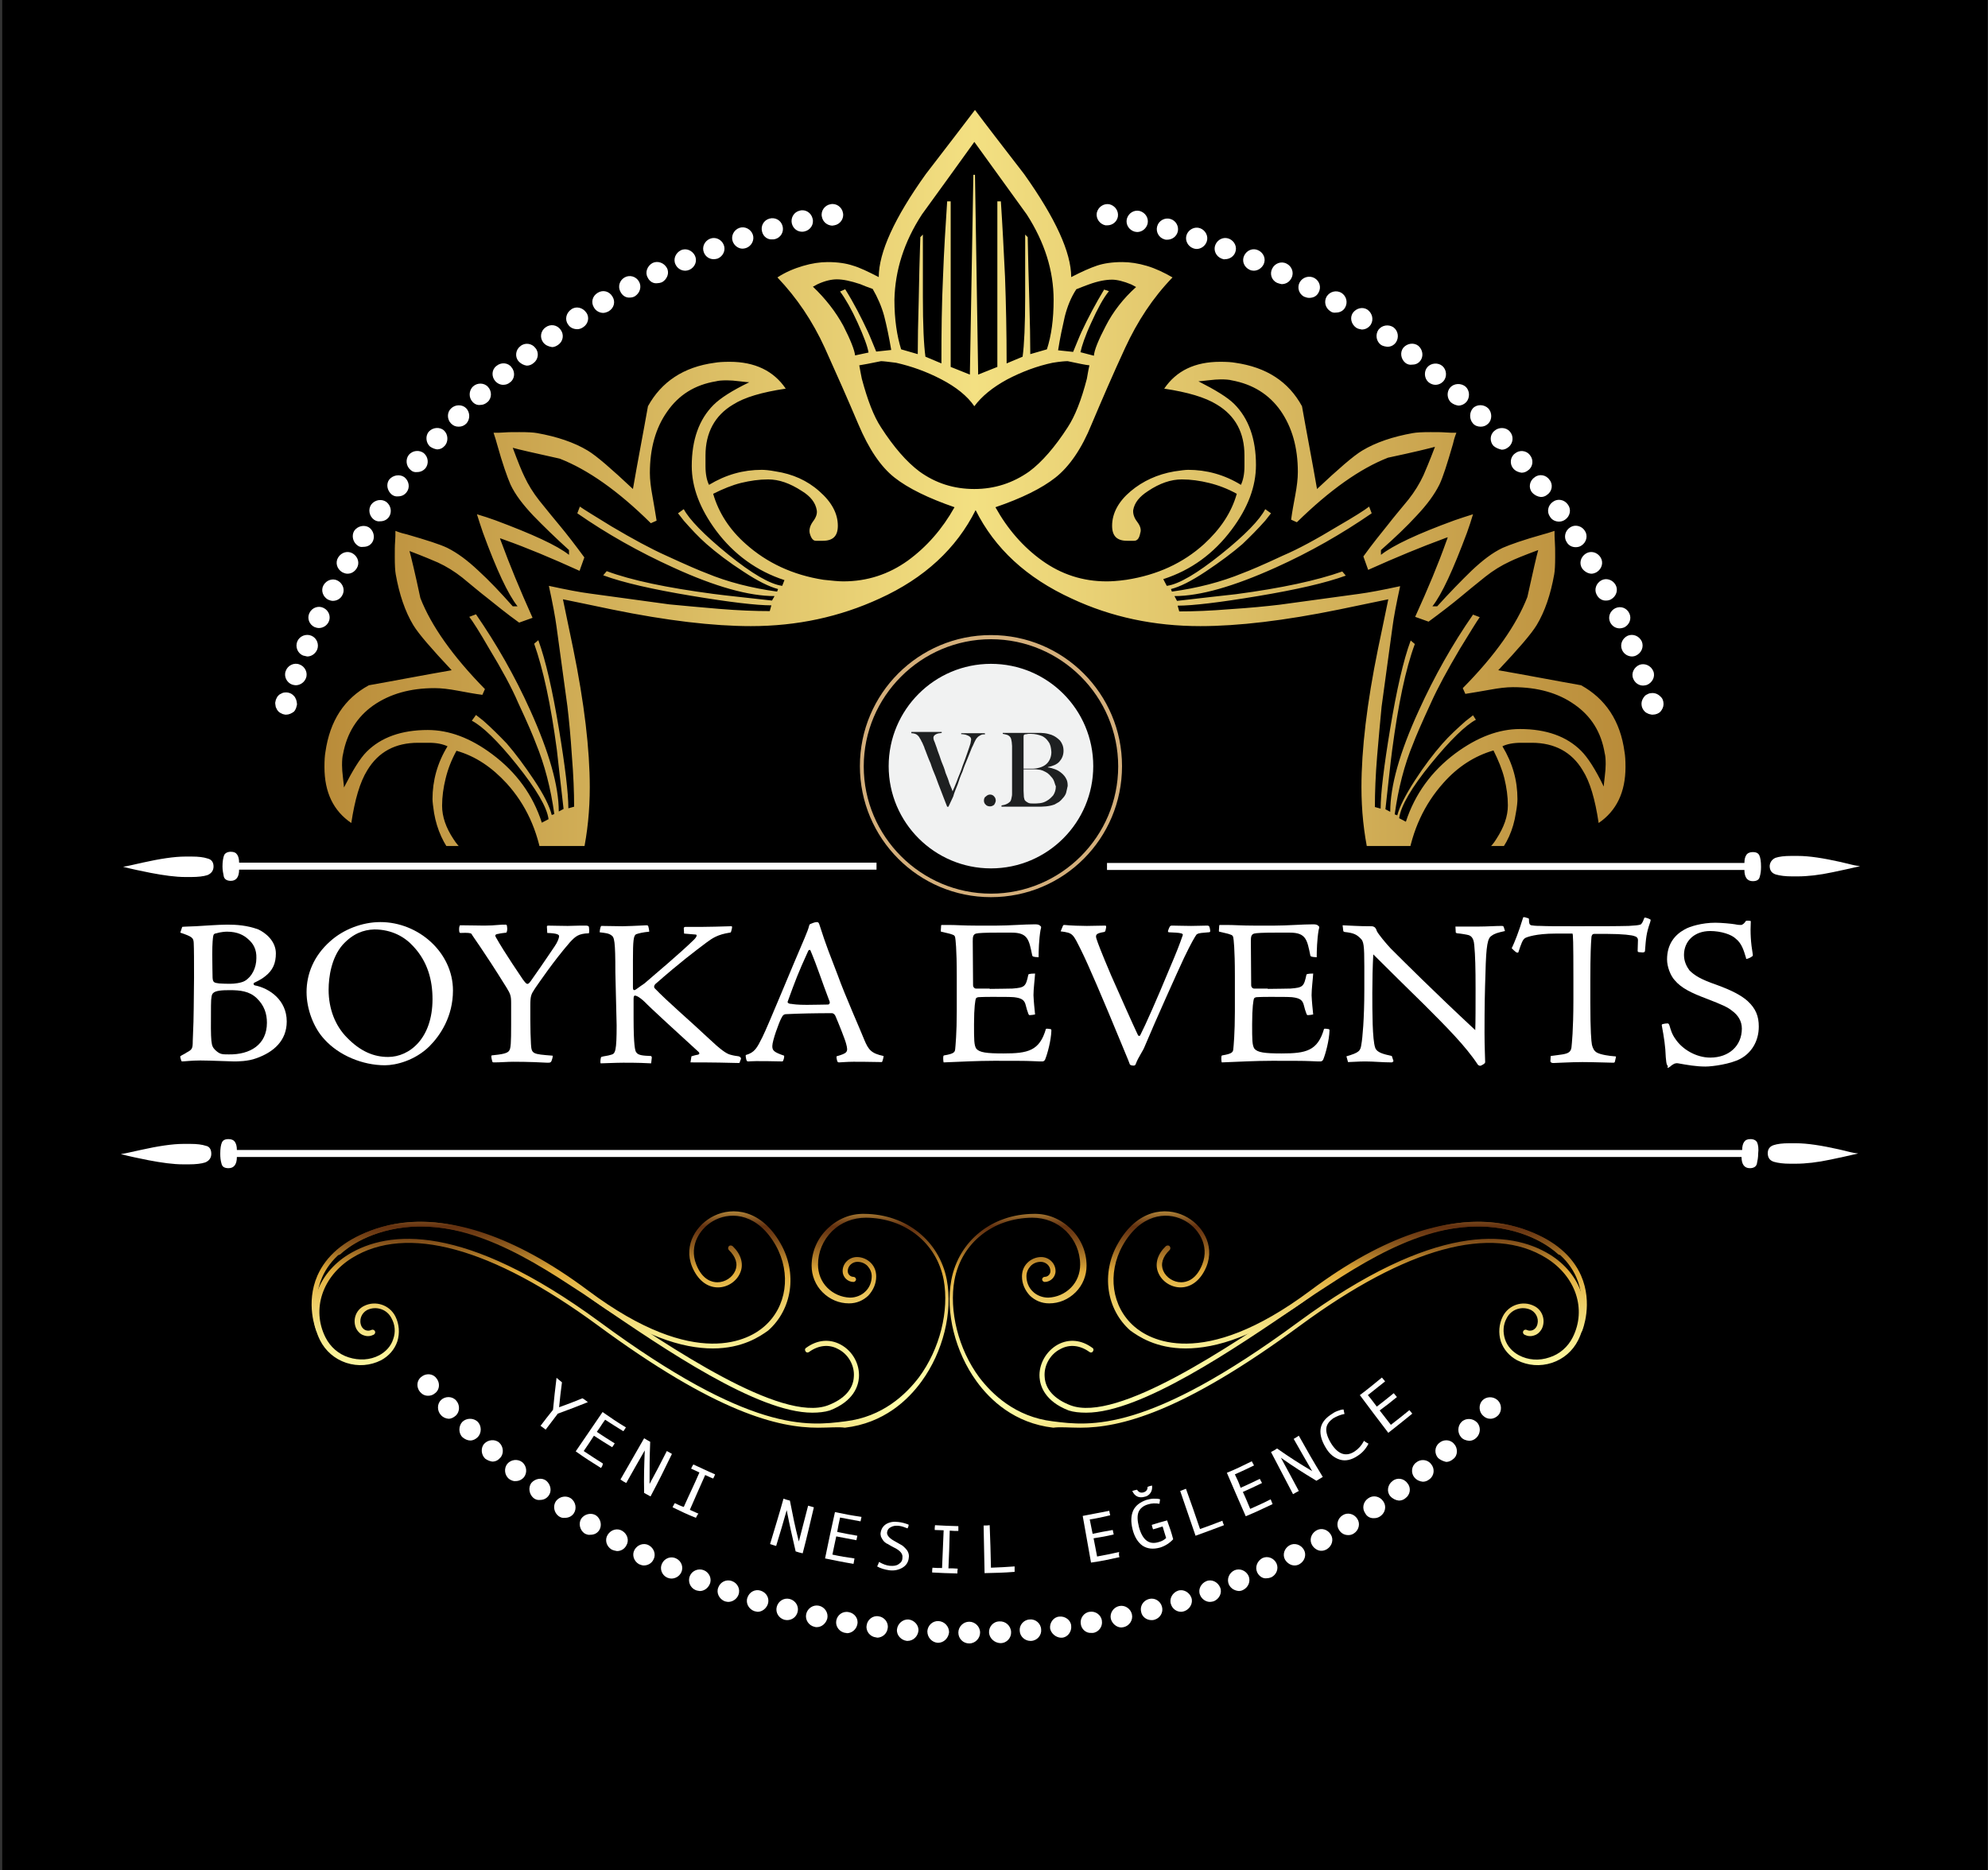 <svg xmlns="http://www.w3.org/2000/svg" xmlns:xlink="http://www.w3.org/1999/xlink" id="Layer_1" x="0px" y="0px" viewBox="0 0 621.9 585.1" style="enable-background:new 0 0 621.9 585.1;" xml:space="preserve"><rect x="0" y="0" width="621.9" height="585.1" fill="#333333" stroke="none"/><style type="text/css">	.st0{fill:#D4AF7B;}	.st1{fill:url(#SVGID_1_);}	.st2{fill:#FFFFFF;}	.st3{fill:#F1F2F2;}	.st4{fill:url(#SVGID_00000059304862201684760440000014892787615661893504_);}	.st5{fill:url(#SVGID_00000024003773511252002180000013036991653101269658_);}	.st6{fill:url(#SVGID_00000145748745160651147590000013337994991929436589_);}	.st7{fill:url(#SVGID_00000123410797573531520280000010266946305888774290_);}	.st8{fill:url(#SVGID_00000091719536509586884510000000419321139848961696_);}	.st9{fill:url(#SVGID_00000178188290031982383890000012512994325930687647_);}	.st10{fill:#1E2021;}</style><g id="bkg">	<g>		<rect x="0.7" width="621.1" height="585.1"></rect>	</g></g><g id="design">	<path class="st0" d="M171.8,351.2c-3.2,0-6.1,1.4-8.9,4.4h13.3v-0.1C176,352.6,174.6,351.2,171.8,351.2z"></path>			<linearGradient id="SVGID_1_" gradientUnits="userSpaceOnUse" x1="22.641" y1="381.745" x2="587.036" y2="381.745" gradientTransform="matrix(1 0 0 -1 0 580.983)">		<stop offset="0" style="stop-color:#A36B1D"></stop>		<stop offset="0.5" style="stop-color:#F3E082"></stop>		<stop offset="1" style="stop-color:#A36B1D"></stop>	</linearGradient>	<path class="st1" d="M513.8,355c-1.5-0.6-2.7-1-3.6-1.1l1.1-4.2c0.7,0.1,1.5,0.4,2.5,0.7v-1.9c-0.8-0.3-1.5-0.7-2.5-1l0.5-4.7  c0.7,0.1,1.3,0.2,1.9,0.4v-3.4c-0.5-0.1-1-0.3-1.4-0.5l-1.5-5.2c1,0,1.9,0,3,0v-1.9c-1.4-0.1-2.7-0.2-3.7-0.4l-2.1-5  c2,0,3.9,0,5.9,0v-2.9h-6.9l-2.4-6l9.3-0.2v-2.2l-9.3-0.2l2.4-6h6.9v-2.9c-1.9,0-3.8,0-5.9,0l2.1-5c1.1-0.2,2.3-0.3,3.7-0.4v-1.9  c-1.1,0-2,0-3,0l1.5-5.2c0.5-0.2,1-0.3,1.4-0.5V290c-0.7,0.1-1.2,0.2-1.9,0.4l-0.5-4.7c0.9-0.4,1.7-0.7,2.5-1v-2  c-1,0.3-1.8,0.6-2.5,0.7l-1.1-4.2c0.9-0.1,2-0.5,3.6-1.1v-8.9c-0.3,0.1-0.6,0.3-0.9,0.5c-8.2,3.7-16.1,7.2-23.9,10.5  c-7.8,3.3-13.3,7-16.7,11.3c-3.4,4.3-6.5,10.7-9.3,18.8c-6.8-3.8-12.4-8.7-16.7-14.6c-4.3-6-6.5-12.7-6.5-20.2  c0-1.4,0.2-3.5,0.5-6.2c1.5-9.6,5.3-17.7,11.2-24.3c4.5-5.1,9.8-8.5,15.7-10.2c1.5,3,2.7,5.9,3.4,8.7c0.7,2.9,1.1,5.7,1.1,8.5  c0,3.4-1.2,6.8-3.6,10.5c-1.7,2.8-3.7,4.3-6,4.7c-1.1,0.2-2.3-0.2-3.6-1.2c-1.4-1-2.6-1.2-3.6-1c-1.5,0.4-2.4,1-2.4,1.9v2.2  c0,3.2,1.5,4.7,4.7,4.7c3.8,0,7.4-1.9,10.8-5.8c3.4-3.8,5.4-8.4,6.2-13.6c0.4-2.1,0.5-3.6,0.5-4.4c0-5.8-1.5-11.2-4.7-16.5  c1.4-0.7,3.4-1.1,5.8-1.1h3.4c7.1,0,12.5,2.9,15.9,8.6c2.3,3.6,3.9,9.1,5,16.5c5.6-3.8,8.4-9.7,8.4-17.5c0-2.1-0.1-3.6-0.3-4.7  c-1.3-9.8-6-16.7-13.6-20.9c-8.5-1.5-17.2-3.2-25.9-4.7c6.2-6.6,10.3-11.3,12-14.1c2.6-4.3,4.4-9.7,5.5-15.9  c0.2-1.1,0.3-2.9,0.3-5.5c0-1.9,0-3.5-0.1-4.7c-0.1-1.2-0.1-2.4-0.1-3.4c-1.5,0.5-2.8,0.9-3.6,1.1c-6.1,1.7-10.3,3.2-12.6,4.2  c-3.2,1.5-6.3,3.9-9.7,7.1c-3.3,3.2-6.9,6.9-10.8,11.2h-1.5c3-3.8,6.5-11.5,10.8-23c0.7-1.9,1.3-3.8,1.9-5.8  c-1.9,0.6-3.8,1.2-5.8,1.9c-11.5,4.2-19.2,7.8-23,10.8v-1.5c4.3-3.8,8.1-7.4,11.2-10.8c3.2-3.4,5.5-6.5,7.1-9.7  c1.1-2.3,2.4-6.4,4.2-12.6c0.2-0.9,0.5-2.1,1.1-3.6c-1.1,0-2.2,0-3.4-0.1c-1.2-0.1-2.8-0.1-4.7-0.1c-2.6,0-4.4,0.1-5.5,0.3  c-6.2,1.1-11.6,2.9-15.9,5.5c-2.8,1.7-7.5,5.8-14.1,12c-1.5-8.7-3.2-17.4-4.7-25.9c-4.2-7.7-11.1-12.2-20.9-13.6  c-1.1-0.2-2.6-0.3-4.7-0.3c-7.9,0-13.7,2.8-17.5,8.4c7.3,1.1,12.8,2.7,16.5,5c5.8,3.5,8.6,8.8,8.6,15.9v3.4c0,2.4-0.4,4.3-1.1,5.8  c-5.2-3.2-10.8-4.7-16.5-4.7c-0.9,0-2.4,0.2-4.4,0.5c-5.2,0.9-9.8,3-13.6,6.2s-5.8,6.9-5.8,10.8c0,3.2,1.5,4.7,4.7,4.7h2.2  c1,0,1.6-0.8,1.9-2.4c0.4-1.1,0-2.3-1-3.6s-1.3-2.6-1.2-3.6c0.4-2.3,1.9-4.2,4.7-6c3.6-2.4,7.1-3.6,10.5-3.6c2.8,0,5.7,0.4,8.5,1.1  c2.9,0.7,5.8,1.8,8.7,3.4c-1.7,6-5.2,11.1-10.2,15.7c-6.6,6-14.7,9.7-24.3,11.2c-2.8,0.4-4.9,0.5-6.2,0.5c-7.5,0-14.2-2.2-20.2-6.5  c-6-4.3-10.9-10-14.6-16.7c8.2-2.8,14.5-5.9,18.8-9.3c4.3-3.4,8.2-9,11.3-16.7c3.3-7.8,6.7-15.7,10.5-23.9s8.6-15.6,14.8-22  c-2.6-1.5-5.3-2.8-8-3.6c-2.7-0.8-5.3-1.2-7.7-1.2c-3.2,0-5.8,0.4-7.9,1.1c-2.1,0.7-4.8,1.9-8.1,3.6c0-7.7-4.9-18.4-14.7-32.2  c-7.1-9.2-12.2-15.8-15.4-20.1c-3.2,4.2-8.3,10.9-15.4,20.1c-9.8,13.7-14.7,24.5-14.7,32.2c-3.3-1.7-6-3-8.1-3.6  c-2.1-0.7-4.7-1.1-7.9-1.1c-2.4,0-5,0.4-7.7,1.2c-2.7,0.8-5.4,1.9-8,3.6c6.1,6.4,11,13.7,14.8,22c3.7,8.2,7.2,16.1,10.5,23.9  c3.3,7.8,7,13.3,11.3,16.7c4.3,3.4,10.7,6.5,18.8,9.3c-3.8,6.8-8.7,12.4-14.6,16.7c-6,4.3-12.7,6.5-20.2,6.5  c-1.4,0-3.5-0.2-6.2-0.5c-9.6-1.5-17.7-5.3-24.3-11.2c-5.1-4.5-8.5-9.8-10.2-15.7c3-1.5,5.9-2.7,8.7-3.4c2.9-0.7,5.7-1.1,8.5-1.1  c3.4,0,6.8,1.2,10.5,3.6c2.8,1.7,4.3,3.7,4.7,6c0.2,1.1-0.2,2.3-1.2,3.6c-1,1.4-1.2,2.6-1,3.6c0.4,1.5,1,2.4,1.9,2.4h2.2  c3.2,0,4.7-1.5,4.7-4.7c0-3.8-1.9-7.4-5.8-10.8c-3.8-3.4-8.4-5.4-13.6-6.2c-2.1-0.4-3.6-0.5-4.4-0.5c-5.8,0-11.2,1.5-16.5,4.7  c-0.7-1.4-1.1-3.4-1.1-5.8v-3.4c0-7.1,2.9-12.5,8.6-15.9c3.6-2.3,9.1-3.9,16.5-5c-3.8-5.6-9.7-8.4-17.5-8.4c-2.1,0-3.6,0.1-4.7,0.3  c-9.8,1.3-16.7,6-20.9,13.6c-1.5,8.5-3.2,17.2-4.7,25.9c-6.6-6.2-11.3-10.3-14.1-12c-4.3-2.6-9.7-4.4-15.9-5.5  c-1.1-0.2-2.9-0.3-5.5-0.3c-1.9,0-3.5,0-4.7,0.1c-1.2,0.1-2.3,0.1-3.4,0.1c0.5,1.5,0.9,2.8,1.1,3.6c1.7,6.1,3.2,10.3,4.2,12.6  c1.5,3.2,3.9,6.3,7.1,9.7c3.2,3.3,6.9,6.9,11.2,10.8v1.5c-3.8-3-11.5-6.5-23-10.8c-1.9-0.7-3.8-1.3-5.8-1.9  c0.6,1.9,1.2,3.8,1.9,5.8c4.2,11.5,7.8,19.2,10.8,23h-1.5c-3.8-4.3-7.4-8.1-10.8-11.2c-3.4-3.2-6.5-5.5-9.7-7.1  c-2.3-1.1-6.4-2.4-12.6-4.2c-0.9-0.2-2.1-0.5-3.6-1.1c0,1.1,0,2.2-0.1,3.4c-0.1,1.2-0.1,2.8-0.1,4.7c0,2.6,0.1,4.4,0.3,5.5  c1.1,6.2,2.9,11.6,5.5,15.9c1.7,2.8,5.8,7.5,12,14.1c-8.7,1.5-17.4,3.2-25.9,4.7c-7.7,4.2-12.2,11.1-13.6,20.9  c-0.2,1.1-0.3,2.6-0.3,4.7c0,7.9,2.8,13.7,8.4,17.5c1.1-7.3,2.7-12.8,5-16.5c3.5-5.8,8.8-8.6,15.9-8.6h3.4c2.4,0,4.3,0.4,5.8,1.1  c-3.2,5.2-4.7,10.8-4.7,16.5c0,0.9,0.2,2.4,0.5,4.4c0.9,5.2,3,9.8,6.2,13.6c3.3,3.8,6.9,5.8,10.8,5.8c3.2,0,4.7-1.5,4.7-4.7V267  c0-1-0.8-1.6-2.4-1.9c-1.1-0.4-2.3,0-3.6,1c-1.3,1-2.6,1.3-3.6,1.2c-2.3-0.4-4.2-1.9-6-4.7c-2.4-3.6-3.6-7.1-3.6-10.5  c0-2.8,0.4-5.7,1.1-8.5c0.7-2.9,1.8-5.8,3.4-8.7c6,1.7,11.1,5.2,15.7,10.2c6,6.6,9.7,14.7,11.2,24.3c0.4,2.8,0.5,4.9,0.5,6.2  c0,7.5-2.2,14.2-6.5,20.2c-4.3,6-10,10.9-16.7,14.6c-2.8-8.2-5.9-14.5-9.3-18.8c-3.4-4.3-9-8.2-16.7-11.3  c-7.8-3.3-15.7-6.7-23.9-10.5c-0.7-0.3-1.4-0.7-2.1-1v9c2.1,1,3.6,1.4,4.7,1.5l-1.1,4.2c-1-0.2-2.1-0.5-3.6-1.1v1.9  c1.1,0.5,2.3,1,3.6,1.5l-0.5,4.7c-1.1-0.2-2.1-0.4-3.2-0.6v3.3c0.9,0.2,1.8,0.5,2.6,0.8l1.5,5.2c-1.2,0-2.7,0-4.1,0v1.8  c2,0.1,3.6,0.3,5,0.5l2.1,5c-2.4,0-4.7,0-7,0v2.9h8.1l2.4,6l-10.5,0.2v2.2l10.5,0.2l-2.4,6h-8.1v2.9c2.3,0,4.6,0,7,0l-2.1,5  c-1.3,0.2-3,0.4-5,0.5v1.8c1.5,0,2.9,0,4.1,0l-1.5,5.2c-0.9,0.3-1.7,0.5-2.6,0.8v3.3c1.1-0.2,2-0.4,3.2-0.6l0.5,4.7  c-1.3,0.6-2.6,1.1-3.6,1.5v1.9c1.5-0.6,2.7-0.9,3.6-1.1l1.1,4.2c-1.1,0.1-2.6,0.6-4.7,1.5v8.5h1.1c0.4-0.2,0.7-0.4,1.1-0.5  c8.2-3.7,16.1-7.2,23.9-10.5c7.8-3.3,13.3-7,16.7-11.3c3.4-4.3,6.5-10.7,9.3-18.8c6.8,3.8,12.4,8.7,16.7,14.6  c4.3,6,6.5,12.7,6.5,20.2c0,1.4-0.2,3.5-0.5,6.2v0.1h12.1c-1.4-6-3.5-11.8-6-17.4c-6.4-14.1-15.7-24.1-27.7-30.1  c12-6,21.2-15.9,27.7-30.1c5.8-12.4,8.6-25.8,8.6-40.2c0-11.8-1.7-26.3-5.2-43.4c-1.1-5.1-2.1-10.3-3.2-15.4  c5.2,1.1,10.3,2.1,15.4,3.2c17.1,3.5,31.6,5.2,43.4,5.2c14.5,0,27.8-2.9,40.2-8.6c14.1-6.4,24.1-15.7,30.1-27.7  c6,12,15.9,21.2,30.1,27.7c12.4,5.8,25.8,8.6,40.2,8.6c11.8,0,26.3-1.7,43.4-5.2c5.1-1.1,10.3-2.1,15.4-3.2  c-1.1,5.2-2.1,10.3-3.2,15.4c-3.5,17.1-5.2,31.6-5.2,43.4c0,14.5,2.9,27.8,8.6,40.2c6.4,14.1,15.7,24.1,27.7,30.1  c-12,6-21.2,15.9-27.7,30.1c-2.6,5.6-4.6,11.3-6,17.4H440v-0.1c-0.4-2.8-0.5-4.9-0.5-6.2c0-7.5,2.2-14.2,6.5-20.2  c4.3-6,10-10.9,16.7-14.6c2.8,8.2,5.9,14.5,9.3,18.8c3.4,4.3,9,8.2,16.7,11.3c7.8,3.3,15.7,6.7,23.9,10.5c0.3,0.1,0.6,0.3,0.9,0.5  V355H513.8z M135.8,333.8c-3,4-7.6,8-13.8,12c-3.5,2.3-8.5,4.2-15.2,6c-1.1,0.2-2.4,0.5-4.2,0.8c-0.2-1.2-0.6-3.5-1.3-6.8  c0-0.7,0.2-2.3,0.5-4.7c1.1-4.9,2.8-9.6,5.2-14.2c2.4-4.6,5.2-8.1,8.4-10.3c-3.1-2.3-5.9-5.7-8.4-10.3c-2.4-4.6-4.2-9.4-5.2-14.2  c-0.4-2.4-0.5-4-0.5-4.7c0.7-3.3,1.2-5.6,1.3-6.8c1.7,0.4,3.2,0.6,4.2,0.8c6.6,1.7,11.7,3.7,15.2,6c6.2,4,10.9,8.1,13.8,12  c3.6,5.1,5.5,10.8,5.5,17.2C141.3,323,139.4,328.7,135.8,333.8z M244.7,183.3c-3.8-0.5-9.5-3.8-17-9.9  c-7.5-6.1-12.1-10.9-13.8-14.1l-1.8,1.3c0.9,1.1,1.4,1.8,1.8,2.3c2.3,2.6,4.6,5.1,7.1,7.3c3.2,2.8,7,5.7,11.5,8.6  c4.5,3,8.2,4.8,10.9,5.5l-0.3,0.8c-8-1.1-15.5-3-22.2-5.8c-1.9-0.7-6.1-2.5-12.6-5.5c-4.7-2.1-10.4-5.2-17-9.1  c-5.2-3.2-8.5-5.2-9.9-6.2l-0.8,2.1c9.2,6.4,19.3,12.1,30.1,17c13.1,6,23.6,8.9,31.6,8.9l-0.8,1.4c-7.9-0.9-14-1.5-18.5-2.1  c-14.3-1.9-25.4-4.2-33.2-7.1l-1.1,1.3c6.2,2.3,15.5,4.4,27.5,6.4c12,2,20.4,3,25.1,3l-0.5,1.8c-4.5,0-9.9-0.2-15.9-0.7  c-6.1-0.5-11.2-1-15.5-1.4l-24.9-3.4c-3.1-0.4-7.3-1.2-12.8-2.4c1.2,5.5,2,9.8,2.4,12.8l3.4,24.9c0.5,4.2,1,9.3,1.4,15.5  c0.5,6.1,0.7,11.4,0.7,15.9l-1.8,0.5c0-4.7-1-13.1-3-25.1c-2-12-4.1-21.2-6.4-27.5l-1.3,1.1c2.8,7.9,5.2,18.9,7.1,33.2  c0.5,4.5,1.2,10.8,2.1,18.5l-1.5,0.8c0-8-3-18.5-8.9-31.6c-4.9-10.9-10.6-20.8-17-30.1l-2.1,0.8c1.1,1.4,3.2,4.7,6.2,9.9  c4,6.6,7.1,12.3,9.1,17c3,6.4,4.8,10.7,5.5,12.6c2.8,6.8,4.7,14.2,5.8,22.2l-0.8,0.3c-0.7-2.8-2.5-6.4-5.5-10.9  c-3-4.5-5.9-8.4-8.6-11.5c-2.3-2.4-4.7-4.8-7.3-7.1c-0.5-0.4-1.3-1-2.3-1.8l-1.3,1.8c3.3,1.7,8.1,6.3,14.1,13.8  c6,7.5,9.4,13.2,9.9,17l-2.1,1.1c-2.8-8.7-8-15.8-15.5-21.4c-6.8-5.1-13.5-7.6-20.2-7.6c-8.2,0-14.6,2.3-19.1,6.8  c-2.1,2.1-4.4,5.9-7.1,11.2c0-0.4-0.1-1.3-0.3-3c-0.2-1.6-0.3-3-0.3-4c0-1.5,0.1-2.7,0.3-3.4c1.2-6.6,4.4-11.7,9.5-15.3  c5.2-3.6,11.5-5.4,19.2-5.4c2.1,0,4.5,0.3,7.2,0.8s5.3,1,7.7,1.3l0.8-1.8c-10.1-10.3-16.8-19.8-20.2-28.5c-1.7-8-2.9-12.9-3.4-14.7  c4.5,1.7,7.5,3,8.9,3.6c2.6,1.2,5.2,2.8,7.6,4.7c3.4,2.8,5.9,4.9,7.6,6.2c3,2.4,6.3,5.1,10.2,7.9l4.2-1.5c-4-8.9-7.2-16.7-9.7-23.5  c-0.2-0.5-0.4-1-0.5-1.4c0.5,0.2,1,0.3,1.4,0.5c6.8,2.4,14.7,5.7,23.5,9.7l1.5-4.2c-2.8-3.8-5.4-7.2-7.9-10.2  c-1.4-1.7-3.5-4.2-6.2-7.6c-1.9-2.4-3.5-5-4.7-7.6c-0.7-1.4-1.9-4.3-3.6-8.9c1.7,0.5,6.6,1.6,14.7,3.4c8.7,3.4,18.2,10,28.5,20.2  l1.8-0.8c-0.4-2.4-0.8-5-1.3-7.7c-0.5-2.7-0.8-5.1-0.8-7.2c0-7.7,1.8-14.1,5.4-19.2c3.6-5.2,8.6-8.4,15.3-9.5  c0.7-0.2,1.8-0.3,3.4-0.3c1.1,0,2.4,0.1,4,0.3c1.6,0.2,2.7,0.3,3,0.3c-5.4,2.6-9.1,5-11.2,7.1c-4.5,4.5-6.8,10.9-6.8,19.1  c0,6.6,2.5,13.3,7.6,20.2c5.6,7.5,12.8,12.7,21.4,15.5L244.7,183.3z M333.1,99c0.8-3.1,1.9-5.9,3.6-8.5c1.7-0.7,3.1-1.2,3.9-1.5  c3-1.1,5.4-1.5,7.3-1.5c1.5,0,3.6,0.5,6,1.5c0.4,0.2,0.9,0.5,1.5,0.8c-4,3.6-7.2,7.7-9.5,12.2c-2.3,4.4-3.6,7.6-3.7,9.3l-4.2-1.1  c0.4-1.9,1.4-5,3.4-9.3c1.9-4.2,3.7-7.6,5.5-9.8l-1.5-0.5c-2.6,4.3-5,8.8-7.1,13.3c-0.7,1.5-1.5,3.6-2.6,6.2l-4.7-0.5  C331.6,105.7,332.4,102.1,333.1,99z M288.4,67.1c5.6-7.7,11-15.2,16.4-22.7c5.4,7.5,10.9,15.1,16.4,22.7c5.6,8.7,8.4,17.6,8.4,26.7  c0,6.1-0.7,11.2-2.1,15.5l-5.2,1.5c0-4.3-0.1-9.9-0.3-16.7c-0.2-6.8-0.4-13.4-0.5-19.9l-0.8-0.8v19.4c0,8.9-0.3,15.2-0.8,18.8  l-5,2.1c0-9.8-0.2-18.8-0.5-27.1c-0.4-8.3-0.8-16.1-1.3-23.6h-1.1v51.8l-6,2.4L305,54.7h-0.5l-1.1,62.5l-6-2.4V63h-1.1  c-0.5,7.5-1,15.4-1.3,23.6c-0.4,8.3-0.5,17.3-0.5,27.1l-5-2.1c-0.5-3.6-0.8-9.9-0.8-18.8V73.4l-0.8,0.8c-0.2,6.4-0.4,13.1-0.5,19.9  c-0.2,6.8-0.3,12.4-0.3,16.7l-5.2-1.5c-1.3-4.2-2.1-9.3-2.1-15.5C280,84.6,282.8,75.7,288.4,67.1z M267.5,111.2  c-0.2-1.7-1.4-4.8-3.7-9.3c-2.4-4.4-5.6-8.5-9.5-12.2c0.7-0.4,1.2-0.6,1.5-0.8c2.4-1.1,4.4-1.5,6-1.5c1.9,0,4.3,0.5,7.3,1.5  c0.9,0.4,2.2,0.9,3.9,1.5c1.5,2.6,2.8,5.5,3.6,8.5c0.8,3.1,1.5,6.5,2.2,10.6l-4.7,0.5c-1.1-2.6-1.9-4.7-2.6-6.2  c-2.1-4.5-4.4-9-7.1-13.3l-1.6,0.7c1.7,2.3,3.6,5.6,5.5,9.8c1.9,4.2,3.1,7.4,3.4,9.3L267.5,111.2z M287.6,147.5c-4-3-8-7.6-12-13.8  c-2.3-3.5-4.2-8.5-6-15.2c-0.2-1.1-0.5-2.4-0.8-4.2c1.2-0.2,3.5-0.6,6.8-1.3c0.7,0,2.3,0.2,4.7,0.5c4.9,1.1,9.6,2.8,14.2,5.2  c4.6,2.4,8.1,5.2,10.3,8.4c2.3-3.1,5.7-5.9,10.3-8.4c4.6-2.4,9.4-4.2,14.2-5.2c2.4-0.4,4-0.5,4.7-0.5c3.3,0.7,5.6,1.2,6.8,1.3  c-0.4,1.7-0.6,3.2-0.8,4.2c-1.7,6.6-3.7,11.7-6,15.2c-4,6.2-8.1,10.9-12,13.8c-5.1,3.6-10.8,5.5-17.2,5.5  C298.4,153,292.7,151.2,287.6,147.5z M460.8,223.8c-1.1,0.9-1.8,1.4-2.3,1.8c-2.6,2.3-5.1,4.6-7.3,7.1c-2.8,3.2-5.7,7-8.6,11.5  s-4.8,8.2-5.5,10.9l-0.8-0.3c1.1-8,3-15.5,5.8-22.2c0.7-1.9,2.5-6.1,5.5-12.6c2.1-4.7,5.2-10.4,9.1-17c3.2-5.2,5.2-8.5,6.2-9.9  l-2.1-0.8c-6.4,9.2-12.1,19.3-17,30.1c-6,13.1-8.9,23.6-8.9,31.6l-1.5-0.8c0.9-7.9,1.5-14,2.1-18.5c1.9-14.3,4.2-25.4,7.1-33.2  l-1.3-1.1c-2.3,6.2-4.4,15.5-6.4,27.5c-2,12-3,20.4-3,25.1l-1.8-0.5c0-4.5,0.2-9.9,0.7-15.9c0.5-6.1,1-11.2,1.4-15.5l3.4-24.9  c0.4-3.1,1.2-7.3,2.4-12.8c-5.5,1.2-9.8,2-12.8,2.4l-24.9,3.4c-4.2,0.5-9.3,1-15.5,1.4c-6.1,0.5-11.4,0.7-15.9,0.7l-0.5-1.8  c4.7,0,13.1-1,25.1-3c12-2,21.2-4.1,27.5-6.4l-1.1-1.3c-7.9,2.8-18.9,5.2-33.2,7.1c-4.5,0.5-10.8,1.2-18.5,2.1l-0.8-1.5  c8,0,18.5-3,31.6-8.9c10.9-4.9,20.8-10.6,30.1-17l-0.8-2.1c-1.4,1.1-4.7,3.2-9.9,6.2c-6.6,4-12.3,7.1-17,9.1  c-6.4,3-10.7,4.8-12.6,5.5c-6.8,2.8-14.2,4.7-22.2,5.8l-0.3-0.8c2.8-0.7,6.4-2.5,10.9-5.5c4.5-3,8.4-5.9,11.5-8.6  c2.4-2.3,4.8-4.7,7.1-7.3c0.4-0.5,1-1.3,1.8-2.3l-1.8-1.3c-1.7,3.3-6.3,8.1-13.8,14.1c-7.5,6-13.2,9.4-17,9.9l-1.1-2.1  c8.7-2.8,15.8-8,21.4-15.5c5.1-6.8,7.6-13.5,7.6-20.2c0-8.2-2.3-14.6-6.8-19.1c-2.1-2.1-5.9-4.4-11.2-7.1c0.4,0,1.3-0.1,3-0.3  s3-0.3,4-0.3c1.5,0,2.7,0.1,3.4,0.3c6.6,1.2,11.7,4.4,15.3,9.5c3.6,5.2,5.4,11.5,5.4,19.2c0,2.1-0.3,4.5-0.8,7.2  c-0.5,2.7-1,5.3-1.3,7.7l1.8,0.8c10.3-10.1,19.8-16.8,28.5-20.2c8-1.7,12.9-2.9,14.7-3.4c-1.7,4.5-3,7.5-3.6,8.9  c-1.2,2.6-2.8,5.2-4.7,7.6c-2.8,3.4-4.9,5.9-6.2,7.6c-2.4,3-5.1,6.3-7.9,10.2l1.5,4.2c8.9-4,16.7-7.2,23.5-9.7  c0.5-0.2,1-0.4,1.4-0.5c-0.2,0.5-0.3,1-0.5,1.4c-2.4,6.8-5.7,14.7-9.7,23.5l4.2,1.5c3.8-2.8,7.2-5.4,10.2-7.9  c1.7-1.4,4.2-3.5,7.6-6.2c2.4-1.9,5-3.5,7.6-4.7c1.4-0.7,4.3-1.9,8.9-3.6c-0.5,1.7-1.6,6.6-3.4,14.7c-3.4,8.7-10,18.2-20.2,28.5  l0.8,1.8c2.4-0.4,5-0.8,7.7-1.3c2.7-0.5,5.1-0.8,7.2-0.8c7.7,0,14.1,1.8,19.2,5.4c5.2,3.6,8.4,8.6,9.5,15.3  c0.2,0.7,0.3,1.8,0.3,3.4c0,1.1-0.1,2.4-0.3,4c-0.2,1.6-0.3,2.7-0.3,3c-2.6-5.4-5-9.1-7.1-11.2c-4.5-4.5-10.9-6.8-19.1-6.8  c-6.6,0-13.3,2.5-20.2,7.6c-7.5,5.6-12.7,12.8-15.5,21.4l-2.1-1.1c0.5-3.8,3.8-9.5,9.9-17c6.1-7.5,10.9-12.1,14.1-13.8L460.8,223.8  z M507,352.6c-1.7-0.4-3.2-0.6-4.2-0.8c-6.6-1.7-11.7-3.7-15.2-6c-6.2-4-10.9-8.1-13.8-12c-3.6-5.1-5.5-10.8-5.5-17.2  c0-6.4,1.8-12.2,5.5-17.2c3-4,7.6-8,13.8-12c3.5-2.3,8.5-4.2,15.2-6c1.1-0.2,2.4-0.5,4.2-0.8c0.2,1.2,0.6,3.5,1.3,6.8  c0,0.7-0.2,2.3-0.5,4.7c-1.1,4.9-2.8,9.6-5.2,14.2s-5.2,8.1-8.4,10.3c3.1,2.3,5.9,5.7,8.4,10.3c2.4,4.6,4.2,9.4,5.2,14.2  c0.4,2.4,0.5,4,0.5,4.7C507.7,349.1,507.2,351.4,507,352.6z"></path>	<path class="st0" d="M448,351.2c-2.9,0-4.3,1.4-4.3,4.3v0.1h13.3C454.2,352.7,451.3,351.2,448,351.2z"></path>	<rect x="37.7" y="264.7" width="546.6" height="103.4"></rect>	<g>		<g>			<path class="st2" d="M66.8,271.1c0,1.3-0.7,2.2-1.9,2.7c-1.2,0.4-3,0.6-5.1,0.6h-1.8c-3.1,0-6.7-0.5-10.9-1.3    c-3-0.6-5.9-1.2-8.6-1.9c1.3-0.2,3.5-0.7,6.1-1.3c5.4-1.2,9.9-1.9,13.4-1.9H60c2.1,0,3.7,0.2,4.9,0.6    C66.2,268.9,66.8,269.8,66.8,271.1z"></path>			<path class="st2" d="M274.2,272.1H74.8c0,2.3-0.9,3.5-2.6,3.5c-1.2,0-2-0.5-2.2-1.4c-0.2-1-0.4-2-0.4-3.1c0-1.5,0.2-2.7,0.5-3.5    c0.3-0.7,1.1-1.1,2.1-1.1c1,0,1.6,0.3,2,0.9c0.4,0.6,0.6,1.4,0.6,2.5h199.4L274.2,272.1L274.2,272.1z"></path>		</g>		<g>			<path class="st2" d="M555.4,268.4c1.2-0.4,2.8-0.6,4.9-0.6h2.1c3.6,0,8,0.7,13.4,1.9c2.8,0.7,4.8,1.2,6.1,1.3    c-2.9,0.7-5.8,1.3-8.6,1.9c-4.2,0.9-7.9,1.3-10.9,1.3h-1.8c-2.1,0-3.7-0.2-5.1-0.6c-1.2-0.4-1.9-1.2-1.9-2.7    C553.7,269.8,554.3,268.9,555.4,268.4z"></path>			<path class="st2" d="M346.3,270h199.4c0-1.1,0.2-1.9,0.6-2.5c0.4-0.6,1.1-0.9,2-0.9c1.2,0,1.8,0.4,2.1,1.1    c0.3,0.7,0.5,1.8,0.5,3.5c0,1.1-0.1,2.1-0.4,3.1c-0.2,1-1,1.4-2.2,1.4c-1.7,0-2.6-1.2-2.6-3.5H346.3V270z"></path>		</g>	</g>	<g>		<path class="st2" d="M66.1,361c0,1.3-0.7,2.2-1.9,2.7c-1.2,0.4-3,0.6-5.1,0.6h-1.8c-3.1,0-6.7-0.5-10.9-1.3   c-3-0.6-5.9-1.2-8.6-1.9c1.3-0.2,3.5-0.7,6.2-1.3c5.4-1.2,9.9-1.9,13.4-1.9h2.1c2.1,0,3.7,0.2,4.9,0.6   C65.5,358.7,66.1,359.6,66.1,361z"></path>		<path class="st2" d="M554.8,358.3c1.2-0.4,2.8-0.6,4.9-0.6h2.1c3.6,0,8,0.7,13.4,1.9c2.8,0.7,4.8,1.2,6.1,1.3   c-2.9,0.7-5.8,1.3-8.6,1.9c-4.2,0.9-7.9,1.3-10.9,1.3H560c-2.1,0-3.7-0.2-5.1-0.6c-1.2-0.4-1.9-1.2-1.9-2.7   C553,359.6,553.6,358.7,554.8,358.3z"></path>		<path class="st2" d="M549.7,357.5c-0.3-0.7-1.1-1.1-2.1-1.1c-1,0-1.6,0.3-2,0.9c-0.4,0.6-0.6,1.4-0.6,2.5H74.1   c0-1.1-0.2-1.9-0.6-2.5c-0.4-0.6-1.1-0.9-2-0.9c-1.2,0-1.8,0.4-2.1,1.1c-0.3,0.7-0.5,1.8-0.5,3.5c0,1.1,0.1,2.1,0.4,3.1   c0.2,1,1,1.4,2.2,1.4c1.7,0,2.6-1.2,2.6-3.5h470.7c0,2.3,0.9,3.5,2.6,3.5c1.2,0,2-0.5,2.2-1.4s0.4-2,0.4-3.1   C550.2,359.4,550,358.2,549.7,357.5z"></path>	</g>	<g>		<path class="st2" d="M60.7,305.9c0-4.8,0-8.9-0.1-10.9c-0.1-1.5-0.3-1.9-4.2-3.2L57,290c0.7-0.1,2.1-0.1,4.2-0.2   c2.1-0.1,7.1-0.5,9.9-0.5s6.2,0.2,9.7,1.5c2.2,1,5.5,3.6,5.5,7.5c0,3-0.9,5.3-3.4,7.2c-1.5,1.2-2.9,1.7-3.4,2   c-0.3,0.2-0.2,0.7,0.2,0.8c4.6,0.9,10,4.6,10,11.3c0,6-4.1,9.6-9.5,11.5c-2.6,1-6,1-7,1c-1.1,0-7.7-0.3-10.5-0.3   c-2.8,0-5,0.3-5.8,0.3c-0.2,0-0.6-1.5-0.5-1.6c0.3-0.3,1.5-0.8,2-1.2c1.7-0.9,1.9-1.2,1.9-3.6c0.2-4.8,0.3-7.8,0.3-10.1   L60.7,305.9L60.7,305.9z M83.5,320c0-2.8-0.8-5.4-3.2-7.7c-2.3-2.2-5.2-2.5-8.4-2.5c-2.3,0-4.6,0.1-5.3,1c-0.3,0.3-0.6,1-0.6,3.9   c-0.1,12.1,0,12.4,1.3,13.8c1.5,1.4,2.1,1.4,4.3,1.4C78.2,330,83.5,326.9,83.5,320z M77.7,293.9c-1.4-1.3-3.4-2.4-6.7-2.4   c-0.5,0-2,0.1-3.3,0.5c-0.7,0.1-0.9,0.3-1,0.9c-0.1,0.5-0.3,2.1-0.3,5.7c0,3.3,0.1,6.3,0.1,7.3c0.1,1.5,0.5,1.6,2.1,1.8   c1.1,0.1,2.6,0.1,3.6,0.1c0.9,0,3.2-0.2,4.4-0.9c2.2-1.3,3.6-4.1,3.6-7.1C80.3,297,79.2,295.2,77.7,293.9z"></path>		<path class="st2" d="M141.7,309.9c0,8.1-3.9,14-7.4,17.5c-4.5,4.4-10.4,5.9-13.9,5.9c-7,0-14.4-3.1-18.9-8.1   c-3.4-3.6-5.6-9.5-5.6-14.8c0-5.6,2.2-11.3,7.4-15.9c4.1-3.7,10-6,15.7-6C130.9,288.5,141.7,298,141.7,309.9z M107.2,295.6   c-3.5,4-4.4,10-4.4,14.1c0,6,2.1,11.3,5.8,15c4.3,4.4,8.5,6,12.8,6c6.7,0,13.9-5.8,13.9-18.1c0-5.9-1.5-11.7-6-16.5   c-2.6-2.9-6.7-5.3-12.2-5.3C113.7,290.9,110.4,292.1,107.2,295.6z"></path>		<path class="st2" d="M158.4,291.8c-0.8,0.1-1.8,0.2-2.6,0.4c-0.9,0.1-1,0.5-0.7,1c2.8,5,8,12.5,8.5,13.3c0.4,0.5,0.8,1.1,1.2,1.3   c0.2,0.1,0.6,0.1,1.2-0.8c4.6-6.5,6.5-9.5,7.5-10.9c0.9-1.3,1.4-2.6,1.4-3.2c0-0.5-0.7-0.9-3.7-1l-0.1-1.7   c-0.1-0.4,0.1-0.6,0.3-0.6c1.8,0,3.7,0.1,6.2,0.1c2.6-0.1,4.8-0.1,5.4-0.1s0.9,0,1.2,0.3c0.1,0.3,0.2,1.9,0,2.1   c-3.3,0.1-4.2,1-5.9,2.8c-5.2,6-9.7,12.7-10.9,14.4c-1.3,2-1.5,2.3-1.5,5.7v4.1c0,3.2,0.1,5.5,0.2,7.7c0.2,3.1,0.5,3.1,6.8,3.6   c0.1,0.3-0.3,1.6-0.5,1.9c-0.3,0.3-0.5,0.3-1.2,0.3c-1.5-0.1-6-0.3-10.6-0.3c-1.8,0-4.1,0.2-5.9,0.2c-0.5,0-0.6,0-0.7-0.3   c-0.1-0.3-0.3-1.2-0.3-1.6c0-0.2,0.1-0.3,0.2-0.3c3-0.3,4.9-0.6,5.4-1.5c0.5-0.7,0.6-2.4,0.6-8.1v-6.7c0-2.3-0.2-2.9-1.5-5   c-7.2-11.6-10.5-15.9-10.9-16.7c-0.3-0.3-1.1-0.4-3.4-0.3c-0.3,0-0.3-0.1-0.4-0.3c-0.1-0.4-0.1-1.3,0-1.6c0.1-0.3,0.1-0.5,0.3-0.5   c2.2,0,5.9,0.1,7.5,0.1c1.7,0,3.3-0.1,4.3-0.2c0.8-0.1,1.8-0.1,2.3-0.1c0.3,0,0.5,0.1,0.5,0.5   C158.8,290.7,158.6,291.6,158.4,291.8z"></path>		<path class="st2" d="M192.5,304.2c0-9.9-0.3-11-1.3-11.6c-0.8-0.6-1.9-0.7-3.6-0.9c0-0.5,0.2-1.8,0.5-2c2.2,0,4.4,0.1,6.6,0.1   c4.6-0.1,6.8-0.3,7.5-0.3c0.4,0,0.5,0.1,0.6,0.3c0.1,0.3,0.3,1.3,0.3,1.7c-2.1,0.2-3.2,0.5-4.1,0.8c-0.8,0.4-1,1.9-1,8.1v8.5   c0,0.7,0.1,0.9,0.5,0.9c0.4-0.1,1.3-0.9,3.1-2.1c3.7-3.2,11.1-9.4,15.5-13.7c1-1,1-1.6,0.5-1.6c-1.2-0.1-2.2-0.2-3.6-0.3l-0.1-1.7   c0.1-0.3,0.1-0.3,0.5-0.4c6.4,0.1,13.8-0.2,14.3-0.2c0.3,0,0.3,0,0.3,0.5c-0.3,1.3-0.3,1.5-0.7,1.5c-3.8,0.6-5.4,1.7-7.3,3.1   c-3.7,2.8-7.9,5.9-16,13c-0.4,0.4-0.5,1-0.2,1.3c4,4.2,11.3,10.4,16.9,15.7c3.6,3.4,5.5,4.8,6.8,5.1c1,0.3,1.9,0.4,2.6,0.5   c0.5,0.2,0.7,0.4,0.7,0.8l-0.5,1.3c-4-0.1-7.7-0.2-15.3-0.2l0.3-1.9c0.3-0.1,1.3-0.4,2-0.5c0.5-0.1,0.7-0.5,0.1-1   c-5.7-5.2-15.1-13.8-16.7-15.5c-1.9-1.8-2.8-2-3.1-2c-0.2,0-0.4,0.2-0.4,1v5.9c0,8.9,0.5,10.4,0.8,10.8c0.6,1,2.1,1.1,4.6,1.2   c0.1,0,0.3,0.2,0.3,0.5l-0.2,1.8c-2.1-0.1-3.7-0.2-8.7-0.2c-2.1,0-6.4,0.2-7.1,0.2c-0.2-0.3,0-1.9,0.2-2c0.8-0.3,1.9-0.3,3.1-0.7   c1.3-0.3,1.7-1.2,1.7-9.2L192.5,304.2L192.5,304.2z"></path>		<path class="st2" d="M256.4,289.5c2,6.3,3.4,9.7,5.7,15.7c2.1,5.9,7.5,18.1,8.3,20.2c1.3,3.1,2.2,4.2,6,5c0.1,0-0.3,1.7-0.5,1.9   c-5.4-0.1-6.7-0.1-8.9-0.1c-2.1,0-3.9,0.2-4.5,0.2c-0.3,0-0.4-0.1-0.5-0.2c-0.2-0.4-0.4-1.5-0.3-1.7c3.4-1,3.7-1.3,3-3.9   c-0.3-1.3-2.4-6.5-3.3-8.6c-0.2-0.5-0.6-1-1.2-1c-4.7,0-10.3,0.1-14.1,0.3c-0.9,0-1.2,0.3-1.7,1.3c-0.7,1.3-2.8,7-2.8,8.7   c0,1.4,0.5,1.9,3.7,3c0.1,0.4-0.2,1.6-0.5,1.8c-3.2-0.1-6.9-0.1-8.3-0.1c-1.2,0-2.1,0.1-2.4,0.1c-0.3,0-0.4-0.1-0.5-0.2   c-0.2-0.4-0.4-1.6-0.3-1.8c2.8-0.8,3.5-2.2,5.2-5.6c1.8-3.6,9.3-22,13.2-31c0.7-1.7,1.2-2.9,1.4-3.8c0.1-0.4,0.2-0.5,0.4-0.6   c0.3-0.1,1.3-0.6,2-0.6C256.1,288.5,256.2,288.9,256.4,289.5z M252.4,314.4c3.1,0,4.8-0.1,6.6-0.1c0.5,0,0.7-0.6,0.5-1   c-2.6-6.8-3.8-10.8-6-16c-0.1-0.2-0.6-0.1-0.7,0.3c-3.2,7-4,9.2-6.4,15.8c-0.1,0.3,0.3,0.7,1.2,0.7   C248.2,314.2,249.4,314.4,252.4,314.4z"></path>		<path class="st2" d="M309.9,309.4c3,0,5.2-0.1,6.8-0.1c3.9-0.3,4.2-0.6,5-4.4c0.3-0.3,1.8-0.3,2.1-0.3c-0.1,1.8-0.5,4.8-0.5,6.8   c0.1,2.2,0.3,4,0.5,6c-0.5,0.1-1.1,0.2-1.5,0.2c-0.3,0.1-0.5-0.1-0.6-0.4c-0.3-0.8-0.6-1.7-0.8-2.6c-0.4-1.7-1.2-2.3-3.7-2.6   c-1.4-0.1-3.6-0.1-6.9-0.1c-3.3,0-3.9,0.1-4.3,0.1c-0.3,0.1-0.5,0.1-0.7,0.4c-0.2,0.4-0.6,2.7-0.6,8.1c0,4.8,0,6.5,0.7,7.6   c1,1.2,3.2,1.5,8.5,1.5c7.7,0,11.3-0.8,13.3-7.7c0.3-0.1,1,0,1.5,0.1c0.2,0.1,0.2,0.2,0.2,0.5c-0.1,3-1.2,7.2-2,9.1   c-0.3,0.4-0.5,0.5-0.9,0.5c-0.5,0-1,0-3.1-0.1c-1.9-0.1-6.5-0.1-12-0.1c-5.2,0-10.4,0.3-15.7,0.5c-0.1-0.1-0.2-1.4-0.1-1.9   c0-0.1,0.1-0.3,0.3-0.3c3-0.5,3.3-1,3.4-1.9c0.1-1,0.5-5.2,0.5-11.8v-11.2c0-8.6-0.4-11.5-0.5-12c-0.1-0.4-0.2-0.7-0.9-0.9   c-0.7-0.3-1.9-0.5-3.5-0.9c-0.1-0.1-0.1-0.1-0.1-0.3l0.1-1.5c0-0.2,0-0.3,0.3-0.3h2.2c2.1,0,4.6,0.2,8.5,0.2h6.3   c4,0,8.7-0.4,12-0.4c0.9,0,1.2,0.1,1.5,0.3c0.6,0.5,0.6,0.4,0.3,1.5c-0.5,2.9-0.6,6.6-0.6,8.5c-1.7-0.1-1.9-0.2-2-0.6   c-1-4.8-1.3-7.1-6.4-7.1h-4.5c-3.8,0-6,0.1-6.7,0.3c-0.9,0.3-1,1-1,2.4c0,4.6,0.1,9.1,0.1,13.8c0,0.5,0.4,1,0.9,1h4.3V309.4z"></path>		<path class="st2" d="M375.8,291.9c-0.5,0.1-1,0.1-1.5,0.5c-0.5,0.7-1.6,2.5-3.9,7.3c-1.7,3.6-9,19.8-12.3,27.7   c-0.3,0.8-0.7,1.4-1.2,2.3c-0.6,1-1.2,2.1-1.6,3.2c-0.1,0.3-0.3,0.5-0.6,0.5c-0.6,0-1.2-0.1-1.3-0.5c-0.1-0.3-0.3-0.9-2.4-5.9   c-6.1-14.8-10.6-25.3-12.8-29.7c-2.6-5.2-2.5-5.4-6.4-5.9l0.7-1.7c0.1-0.3,0.3-0.3,0.5-0.3c1.9,0.2,5.2,0.3,7,0.3   c1.9,0,3.7-0.1,5.7-0.1c0.3,0,0.5,0.1,0.2,1.2c-0.1,0.6-0.2,0.7-0.5,0.8c-2.4,0.4-2.8,0.8-2.4,2.1c0.4,1.3,1.5,4.2,4.6,11.5   c2.9,6.5,6.4,14.5,8.4,18.7c0.2,0.3,0.6,0.3,0.7,0c1.6-3.1,5.4-11.7,8.9-20.2c2.6-6.1,3.4-8.2,4.4-11.1c0.2-0.5-0.6-0.7-2.2-0.8   l-2-0.1c-0.3,0-0.5-0.1-0.4-0.5c0.5-1.4,0.6-1.6,1.3-1.6c1.3,0,3.8,0.1,5.9,0.1c1.9,0,3.6-0.1,5-0.1c0.8,0,0.8,0.4,1,1.6   c0,0.4-0.1,0.5-0.6,0.5L375.8,291.9z"></path>		<path class="st2" d="M396.9,309.4c3,0,5.2-0.1,6.8-0.1c3.9-0.3,4.2-0.6,5-4.4c0.3-0.3,1.8-0.3,2.1-0.3c-0.1,1.8-0.5,4.8-0.5,6.8   c0.1,2.2,0.3,4,0.5,6c-0.5,0.1-1.1,0.2-1.5,0.2c-0.3,0.1-0.5-0.1-0.6-0.4c-0.3-0.8-0.6-1.7-0.8-2.6c-0.4-1.7-1.2-2.3-3.7-2.6   c-1.4-0.1-3.6-0.1-6.9-0.1c-3.3,0-3.9,0.1-4.3,0.1c-0.3,0.1-0.5,0.1-0.7,0.4c-0.2,0.4-0.6,2.7-0.6,8.1c0,4.8,0,6.5,0.7,7.6   c1,1.2,3.2,1.5,8.5,1.5c7.7,0,11.3-0.8,13.3-7.7c0.3-0.1,1,0,1.5,0.1c0.2,0.1,0.2,0.2,0.2,0.5c-0.1,3-1.2,7.2-2,9.1   c-0.3,0.4-0.5,0.5-0.9,0.5c-0.5,0-1,0-3.1-0.1c-1.9-0.1-6.5-0.1-12-0.1c-5.2,0-10.4,0.3-15.7,0.5c-0.1-0.1-0.2-1.4-0.1-1.9   c0-0.1,0.1-0.3,0.3-0.3c3-0.5,3.3-1,3.4-1.9s0.5-5.2,0.5-11.8v-11.2c0-8.6-0.4-11.5-0.5-12c-0.1-0.4-0.2-0.7-0.9-0.9   c-0.7-0.3-1.9-0.5-3.5-0.9c-0.1-0.1-0.1-0.1-0.1-0.3l0.1-1.5c0-0.2,0-0.3,0.3-0.3h2.2c2.1,0,4.6,0.2,8.5,0.2h6.3   c4,0,8.7-0.4,12-0.4c0.9,0,1.2,0.1,1.5,0.3c0.6,0.5,0.6,0.4,0.3,1.5c-0.5,2.9-0.6,6.6-0.6,8.5c-1.7-0.1-1.9-0.2-2-0.6   c-1-4.8-1.3-7.1-6.4-7.1h-4.5c-3.8,0-6,0.1-6.7,0.3c-0.9,0.3-1,1-1,2.4c0,4.6,0.1,9.1,0.1,13.8c0,0.5,0.4,1,0.9,1h4.3V309.4z"></path>		<path class="st2" d="M420,289.5c3,0.1,4.4,0.3,9,0.3c0.4,0,0.7,0.1,1,0.3c0.2,0.1,0.6,0.7,0.7,1.2c0.5,1,2.8,3.8,4.3,5.4   c4,4,13.4,13.4,26.5,25.6c0.1-2.1,0.1-8,0.1-12.8c0-6.8-0.1-10.4-0.4-13.7c-0.1-1.1-0.3-2.7-1.7-3.2c-0.7-0.2-2.5-0.5-3.7-0.6   c-0.2-0.1-0.4-0.1-0.4-0.3l-0.1-1.8h7.3c2.6,0,5.2-0.2,7.2-0.2c0.3,0,0.5,0.1,0.6,0.3l0.4,1.3c-2.3,0.5-3.3,0.8-4.2,1.5   c-1.2,0.7-1.7,2.8-1.9,11.6c-0.2,5.9-0.3,10.1-0.3,18.8c0,4.2,0.2,8.1,0.2,9.1c0,0.4-0.5,0.7-1.3,1.1c-0.3,0.1-0.6,0.1-1-0.3   c-3.8-5.8-9.9-11.9-16.7-18.7c-5.5-5.4-10.7-10.5-16-15.8c-0.2,3.6-0.3,8.3-0.3,12c0,5.9,0,14.7,0.9,17.2c0.5,1.5,2.5,2,5.2,2.6   l0.5,1.5c0.1,0.2-0.4,0.5-0.5,0.5c-2.8,0-5.7-0.3-8.3-0.3c-2.3,0-4.3,0.2-5.4,0.2l-0.5-1.8c4.1-1.2,4.4-1.7,4.7-3.9   c0.3-1.6,0.9-7.7,0.9-16.9v-7.3c0-6.7-0.2-7.9-1.2-8.8c-1.2-1.2-2.1-1.7-4.9-2c-0.4-0.1-0.5-0.2-0.5-0.5L420,289.5L420,289.5z"></path>		<path class="st2" d="M485.1,330.4c1.1-0.1,2.8-0.4,3.7-0.5c1.7-0.3,2.6-0.7,2.8-2.2c0.1-1,0.6-5.4,0.6-14.8v-6.6   c0-11.9-0.1-14.2-0.3-14.2h-5.3c-6.1,0-9,1.1-9.5,1.4c-0.8,0.5-1.2,1.7-2.1,4.4c0,0.2-0.3,0.2-0.6,0.1c-0.5-0.3-1.4-1.2-1.5-1.3   c0.9-1.9,2.1-4.8,3.6-9.7c0.3-0.1,0.7,0,1.2,0.2c0.5,0.1,0.5,0.1,0.6,0.4c0,1.2,0.1,1.7,0.7,1.9c0.5,0.1,1.4,0.2,3,0.2   c1.9,0.1,5.1,0.1,11.2,0.1c7.1,0,12.6,0,16.3-0.1c1.8-0.1,3-0.2,3.6-0.4c0.4-0.1,0.8-0.7,1.2-1.9c0.1-0.2,0.1-0.3,0.3-0.3   c0.3,0,1.2,0.3,1.7,0.6c0.1,0.1,0.1,0.3-0.1,0.9c-1.2,3.4-1.3,5-1.6,8.9c0,0.3-0.2,0.5-0.8,0.5c-0.3,0-0.8-0.1-1.2-0.1   c-0.3-0.1-0.3-0.3-0.3-0.4c0-0.5,0.1-2.8,0.1-3.4c0-0.5-0.3-1-1.1-1.2c-0.6-0.3-3.7-0.7-8.4-0.7h-4.2c-0.6,0-0.9,0.5-0.9,1.7   c-0.1,1.2-0.3,4.3-0.3,13.1v6.5c0,9.4,0.3,12.2,0.5,13.4c0.3,1.2,0.7,1.9,1.5,2.4c1.2,0.7,4,1.1,5.6,1.2c0.4,0,0.5,0.1,0.4,0.3   l-0.3,1.3c-0.1,0.3-0.1,0.4-0.6,0.4c-0.8,0-6.4-0.2-9.6-0.2c-3.4,0-8.5,0.3-9.1,0.3c-0.5,0-0.8-0.2-0.9-0.5L485.1,330.4z"></path>		<path class="st2" d="M521.5,333.2c-0.2-0.4-0.3-1.2-0.4-2.4c-0.1-3.4-0.6-6.5-1.2-9.7c-0.1-0.5-0.1-0.6,0.3-0.7   c0.4-0.1,1-0.2,1.4-0.2c0.3,0,0.5,0.1,0.7,0.8c0.3,1,0.7,2.6,1.9,4.2c2.1,3.1,6.4,5.7,10.8,5.7c5.9,0,9.9-3.7,9.9-9.1   c0-2.3-1.2-4.2-3-5.5c-1.3-1.1-3-1.9-8.2-3.9c-4.5-1.7-7.7-3.2-9.8-5.7c-1.3-1.4-2.4-4.2-2.4-6.5c0-4.8,2.4-7.7,5.5-9.4   c1.5-0.9,5.4-2.1,9.6-2.1c1.8,0,5.1,0.3,6.2,0.5c0.9,0.2,1.4,0.2,1.8,0.2c0.5,0,1.1-0.5,1.6-1.3c0.6-0.1,1.4,0,1.5,0.1   c-0.2,3.6,0,6.8,0.6,10.3c0.1,0.4,0,0.7-0.3,0.8c-0.2,0.2-1,0.6-1.5,0.7c-0.2,0.1-0.3,0-0.3-0.3c-0.7-2.3-1.3-4.5-3.2-6   c-1.3-1.3-4.6-2.4-8-2.4c-5,0-8.2,3.2-8.2,7.5c0,2.1,0.9,3.7,1.7,4.8c1.6,1.6,3.5,2.8,8.4,4.5c4.7,1.7,7.8,3.3,9.8,5.1   c2.6,2.4,3.5,4.8,3.5,8c0,4.7-2.4,8.3-5.8,10.1c-3,1.6-8.6,2.4-10.9,2.4c-2.9,0-5.7-0.5-8.5-1c-0.5-0.1-0.9,0-1.2,0.1   c-0.4,0.2-0.9,0.5-1.3,0.9c-0.4,0.3-0.6,0.4-0.9,0.4C521.9,333.6,521.7,333.5,521.5,333.2z"></path>	</g>	<g>		<g>			<path class="st2" d="M517,223.6c-0.2,0-0.5,0-0.7-0.1c-0.2,0-0.4-0.1-0.7-0.2c-0.2-0.1-0.4-0.2-0.6-0.3c-0.2-0.1-0.4-0.3-0.5-0.4    c-0.6-0.6-1-1.4-1-2.4c0-0.9,0.4-1.7,1-2.4c0.2-0.2,0.3-0.3,0.5-0.4s0.4-0.2,0.6-0.3c0.2-0.1,0.4-0.2,0.7-0.2    c1.1-0.2,2.2,0.1,3.1,1c0.7,0.6,1,1.4,1,2.4c0,0.9-0.4,1.7-1,2.4C518.9,223.2,518,223.6,517,223.6z"></path>		</g>		<g>			<path class="st2" d="M510.9,212.3L510.9,212.3L510.9,212.3c-0.7-1.7,0.3-3.6,2-4.3l0,0c1.7-0.6,3.6,0.3,4.3,2l0,0    c0.7,1.7-0.3,3.6-2,4.3l0,0c-0.4,0.1-0.8,0.2-1.2,0.2l0,0C512.6,214.5,511.4,213.6,510.9,212.3z M91.4,214.2    c-1.7-0.6-2.7-2.6-2-4.3l0,0c0.6-1.7,2.6-2.7,4.3-2l0,0c1.7,0.6,2.7,2.6,2,4.3l0,0c-0.5,1.3-1.8,2.2-3.2,2.2l0,0    C92.2,214.4,91.8,214.3,91.4,214.2z M507.4,203.3L507.4,203.3L507.4,203.3c-0.7-1.7,0.1-3.6,1.8-4.4l0,0c1.7-0.7,3.6,0.1,4.4,1.8    l0,0c0.7,1.7-0.1,3.6-1.8,4.4l0,0c-0.4,0.2-0.9,0.3-1.2,0.3l0,0C509.3,205.4,508,204.7,507.4,203.3z M94.8,205.1    c-1.7-0.7-2.5-2.7-1.8-4.4l0,0c0.7-1.7,2.7-2.5,4.4-1.8l0,0c1.7,0.7,2.5,2.7,1.8,4.4l0,0c-0.6,1.3-1.8,2.1-3.1,2.1l0,0    C95.7,205.3,95.2,205.2,94.8,205.1z M503.7,194.7L503.7,194.7L503.7,194.7c-0.8-1.7,0-3.6,1.6-4.4l0,0c1.7-0.8,3.6-0.1,4.4,1.6    l0,0c0.8,1.7,0,3.6-1.6,4.4l0,0c-0.5,0.2-1,0.3-1.4,0.3l0,0C505.4,196.6,504.3,195.9,503.7,194.7z M98.4,196.2    c-1.7-0.8-2.4-2.8-1.6-4.4l0,0c0.8-1.7,2.8-2.4,4.4-1.6l0,0c1.7,0.8,2.4,2.8,1.6,4.4l0,0l0,0l0,0c-0.6,1.2-1.8,1.9-3.1,1.9l0,0    C99.4,196.5,98.9,196.4,98.4,196.2z M499.5,186.1c-0.9-1.6-0.2-3.6,1.4-4.5l0,0c1.6-0.9,3.6-0.2,4.5,1.4l0,0    c0.9,1.6,0.2,3.6-1.4,4.5l0,0c-0.5,0.3-1.1,0.4-1.5,0.4l0,0C501.3,188,500.1,187.3,499.5,186.1z M102.6,187.6    c-1.6-0.9-2.3-2.9-1.4-4.5l0,0c0.9-1.6,2.9-2.3,4.5-1.4l0,0c1.6,0.9,2.3,2.9,1.4,4.5l0,0c-0.6,1.2-1.8,1.8-3,1.8l0,0    C103.6,188,103.1,187.8,102.6,187.6z M494.9,177.8c-1-1.6-0.4-3.6,1.2-4.6l0,0c1.6-1,3.6-0.4,4.6,1.2l0,0c1,1.6,0.4,3.6-1.2,4.6    l0,0c-0.5,0.3-1.2,0.5-1.6,0.5l0,0C496.8,179.5,495.6,178.8,494.9,177.8z M107,179c-1.6-1-2.2-3-1.2-4.6l0,0c1-1.6,3-2.2,4.6-1.2    l0,0c1.6,1,2.2,3,1.2,4.6l0,0l0,0l0,0c-0.7,1.1-1.7,1.7-2.9,1.7l0,0C108.1,179.5,107.6,179.3,107,179z M490.1,169.6L490.1,169.6    L490.1,169.6c-1-1.5-0.5-3.6,1.1-4.6l0,0c1.5-1,3.6-0.5,4.6,1.1l0,0c1,1.5,0.5,3.6-1.1,4.6l0,0c-0.6,0.4-1.2,0.5-1.8,0.5l0,0    C491.8,171.2,490.7,170.7,490.1,169.6z M111.9,170.7c-1.5-1-2-3.1-1.1-4.6l0,0c1-1.5,3.1-2,4.6-1.1l0,0c1.5,1,2,3.1,1.1,4.6l0,0    l0,0l0,0c-0.7,1.1-1.7,1.5-2.9,1.5l0,0C113,171.2,112.4,171.1,111.9,170.7z M117,162.6c-1.5-1.1-1.9-3.2-0.9-4.7l0,0    c1.1-1.5,3.2-1.9,4.7-0.9l0,0c1.5,1.1,1.9,3.2,0.9,4.7l0,0c-0.7,1-1.7,1.4-2.8,1.4l0,0C118.2,163.2,117.6,163,117,162.6z     M484.9,161.7c-1.1-1.5-0.7-3.6,0.9-4.7l0,0c1.5-1.1,3.6-0.7,4.7,0.9l0,0c1.1,1.5,0.7,3.6-0.9,4.7l0,0c-0.6,0.4-1.2,0.6-1.9,0.6    l0,0C486.6,163.2,485.5,162.7,484.9,161.7z M122.5,154.7c-1.4-1.2-1.8-3.3-0.7-4.7l0,0c1.2-1.4,3.3-1.7,4.7-0.7l0,0    c1.5,1.2,1.8,3.3,0.7,4.7l0,0c-0.7,0.9-1.6,1.3-2.7,1.3l0,0C123.9,155.4,123.1,155.2,122.5,154.7z M479.3,154.1    c-1.2-1.4-0.9-3.6,0.7-4.7l0,0c1.4-1.2,3.6-0.9,4.7,0.7l0,0c1.2,1.4,0.9,3.6-0.7,4.7l0,0c-0.6,0.5-1.3,0.7-2,0.7l0,0    C481,155.4,480,154.9,479.3,154.1z M128.4,147c-1.4-1.2-1.6-3.3-0.5-4.7l0,0c1.2-1.4,3.3-1.6,4.7-0.5l0,0    c1.4,1.2,1.6,3.3,0.5,4.7l0,0c-0.7,0.8-1.6,1.2-2.6,1.2l0,0C129.7,147.8,129,147.6,128.4,147z M473.4,146.6    c-1.2-1.4-1-3.6,0.5-4.7l0,0c1.4-1.2,3.6-1,4.7,0.5l0,0c1.2,1.4,1,3.6-0.5,4.7l0,0c-0.6,0.5-1.3,0.8-2.1,0.8l0,0    C475.1,147.8,474.1,147.4,473.4,146.6z M134.5,139.7c-1.3-1.2-1.5-3.4-0.3-4.7l0,0c1.2-1.3,3.4-1.5,4.7-0.3l0,0    c1.3,1.2,1.4,3.4,0.3,4.7l0,0c-0.7,0.8-1.5,1.2-2.5,1.2l0,0C136,140.5,135.2,140.2,134.5,139.7z M467.2,139.5L467.2,139.5    L467.2,139.5c-1.2-1.3-1.2-3.5,0.3-4.7l0,0c1.3-1.2,3.6-1.2,4.8,0.2l0,0c1.2,1.3,1.2,3.5-0.3,4.8l0,0c-0.7,0.6-1.4,0.9-2.2,0.9    l0,0C468.8,140.5,467.9,140.1,467.2,139.5z M141.1,132.5c-1.3-1.3-1.3-3.5,0-4.7l0,0c1.3-1.3,3.5-1.3,4.7-0.1l0,0    c1.3,1.3,1.3,3.5,0.1,4.8l0,0c-0.7,0.7-1.5,1-2.4,1l0,0C142.5,133.5,141.8,133.2,141.1,132.5z M460.8,132.5    c-1.2-1.3-1.2-3.5,0-4.8l0,0c1.3-1.3,3.5-1.2,4.8,0.1l0,0c1.2,1.3,1.2,3.5,0,4.7l0,0c-0.7,0.7-1.5,1-2.4,1l0,0    C462.3,133.5,461.4,133.2,460.8,132.5z M147.8,125.7c-1.2-1.3-1.2-3.5,0.2-4.8l0,0c1.3-1.2,3.5-1.2,4.7,0.2l0,0    c1.2,1.3,1.2,3.5-0.2,4.7l0,0c-0.7,0.6-1.4,0.9-2.3,0.9l0,0C149.4,126.8,148.5,126.5,147.8,125.7z M453.9,125.9    c-1.3-1.2-1.4-3.4-0.2-4.7l0,0c1.2-1.3,3.4-1.4,4.8-0.2l0,0c1.3,1.2,1.4,3.4,0.2,4.8l0,0c-0.7,0.7-1.5,1.1-2.5,1.1l0,0    C455.5,126.8,454.6,126.5,453.9,125.9z M154.9,119.2c-1.2-1.4-1.1-3.6,0.4-4.7l0,0c1.4-1.2,3.6-1.1,4.7,0.4l0,0    c1.2,1.4,1.1,3.6-0.4,4.7l0,0c-0.7,0.6-1.4,0.8-2.2,0.8l0,0C156.5,120.4,155.6,120,154.9,119.2z M446.9,119.6    c-1.4-1.2-1.5-3.4-0.4-4.7l0,0c1.2-1.4,3.4-1.5,4.7-0.4l0,0c1.4,1.2,1.5,3.4,0.4,4.7l0,0c-0.7,0.8-1.6,1.2-2.6,1.2l0,0    C448.3,120.4,447.5,120.1,446.9,119.6z M162.2,113c-1.2-1.4-0.9-3.6,0.6-4.7l0,0c1.4-1.2,3.6-0.9,4.7,0.6l0,0    c1.2,1.4,0.9,3.6-0.6,4.7l0,0c-0.6,0.5-1.3,0.8-2.1,0.8l0,0C163.9,114.3,162.9,113.8,162.2,113z M439.6,113.5    c-1.4-1.2-1.7-3.3-0.6-4.7l0,0c1.2-1.4,3.3-1.7,4.7-0.6l0,0c1.4,1.2,1.7,3.3,0.6,4.7l0,0c-0.7,0.9-1.6,1.2-2.7,1.2l0,0    C441,114.2,440.2,114,439.6,113.5z M169.9,107.1c-1.1-1.5-0.8-3.6,0.8-4.7l0,0c1.5-1.1,3.6-0.8,4.7,0.8l0,0    c1.1,1.5,0.8,3.6-0.8,4.7l0,0c-0.6,0.4-1.2,0.7-1.9,0.7l0,0C171.5,108.4,170.6,108,169.9,107.1z M432,107.9    c-1.5-1.1-1.8-3.2-0.8-4.7l0,0c1.1-1.5,3.2-1.8,4.7-0.8l0,0c1.5,1.1,1.8,3.2,0.8,4.7l0,0c-0.7,1-1.7,1.4-2.7,1.4l0,0    C433.3,108.4,432.6,108.3,432,107.9z M177.7,101.5c-1.1-1.5-0.6-3.6,1-4.7l0,0c1.5-1.1,3.6-0.6,4.7,1l0,0c1.1,1.5,0.6,3.6-1,4.6    l0,0c-0.6,0.4-1.2,0.6-1.8,0.6l0,0C179.4,103,178.3,102.5,177.7,101.5z M424.2,102.5c-1.5-1.1-2-3.1-1-4.6l0,0    c1.1-1.5,3.1-2,4.6-1l0,0c1.5,1.1,2,3.1,1,4.7l0,0c-0.7,1-1.7,1.5-2.8,1.5l0,0C425.4,103,424.8,102.9,424.2,102.5z M416.2,97.4    c-1.6-1-2.1-3-1.2-4.6l0,0c1-1.6,3-2.1,4.6-1.2l0,0c1.6,1,2.1,3,1.2,4.6l0,0c-0.6,1.1-1.7,1.6-2.9,1.6l0,0    C417.4,97.9,416.7,97.8,416.2,97.4z M185.8,96.2c-1-1.6-0.5-3.6,1.2-4.6l0,0c1.6-1,3.6-0.5,4.6,1.2l0,0c1,1.6,0.5,3.6-1.2,4.6    l0,0c-0.6,0.3-1.2,0.5-1.7,0.5l0,0C187.6,97.9,186.4,97.3,185.8,96.2z M407.9,92.8L407.9,92.8L407.9,92.8    c-1.6-0.9-2.2-2.9-1.3-4.5l0,0c0.9-1.6,3-2.2,4.6-1.3l0,0c1.6,0.9,2.2,2.9,1.3,4.5l0,0c-0.6,1.2-1.7,1.7-3,1.7l0,0    C409,93.2,408.4,93,407.9,92.8z M194.1,91.3c-0.9-1.6-0.3-3.6,1.3-4.5l0,0c1.6-0.9,3.6-0.3,4.5,1.3l0,0c0.9,1.6,0.3,3.6-1.3,4.6    l0,0c-0.5,0.3-1.1,0.4-1.6,0.4l0,0C195.8,93.2,194.7,92.5,194.1,91.3z M399.5,88.5c-1.7-0.8-2.4-2.8-1.5-4.5l0,0    c0.8-1.6,2.8-2.4,4.5-1.5l0,0c1.6,0.8,2.4,2.8,1.5,4.5l0,0c-0.6,1.2-1.7,1.9-3.1,1.9l0,0C400.5,88.8,400,88.7,399.5,88.5z     M202.6,86.8c-0.9-1.6-0.1-3.6,1.5-4.5l0,0c1.6-0.8,3.6-0.1,4.5,1.5l0,0c0.9,1.6,0.1,3.6-1.5,4.5l0,0l0,0l0,0    c-0.5,0.2-1,0.3-1.4,0.3l0,0C204.4,88.8,203.2,88.1,202.6,86.8z M390.9,84.4L390.9,84.4L390.9,84.4c-1.7-0.8-2.5-2.7-1.7-4.4l0,0    c0.8-1.7,2.7-2.5,4.4-1.7l0,0c1.7,0.8,2.5,2.7,1.7,4.4l0,0c-0.6,1.2-1.8,2-3.1,2l0,0C391.8,84.7,391.3,84.6,390.9,84.4z     M211.3,82.7c-0.8-1.7,0.1-3.6,1.7-4.4l0,0c1.7-0.8,3.6,0.1,4.4,1.7l0,0c0.8,1.7,0,3.6-1.7,4.4l0,0l0,0l0,0    c-0.5,0.2-0.9,0.3-1.3,0.3l0,0C213.1,84.7,211.9,84,211.3,82.7z M382.1,80.9c-1.7-0.7-2.6-2.6-1.9-4.3l0,0    c0.7-1.7,2.6-2.6,4.3-1.9l0,0c1.7,0.7,2.6,2.6,1.9,4.3l0,0c-0.5,1.3-1.8,2.1-3.2,2.1l0,0C383,81.2,382.6,81.1,382.1,80.9z     M220.2,79c-0.7-1.7,0.2-3.6,1.9-4.3l0,0c1.7-0.7,3.6,0.2,4.3,1.9l0,0c0.7,1.7-0.2,3.6-1.9,4.3l0,0c-0.4,0.1-0.8,0.2-1.2,0.2l0,0    C221.9,81.1,220.7,80.3,220.2,79z M373.3,77.7L373.3,77.7L373.3,77.7c-1.7-0.6-2.7-2.5-2.1-4.2l0,0c0.6-1.7,2.5-2.7,4.2-2.1l0,0    c1.7,0.6,2.7,2.5,2.1,4.2l0,0c-0.5,1.4-1.8,2.3-3.2,2.3l0,0C374,77.9,373.6,77.8,373.3,77.7z M229.2,75.5    c-0.6-1.7,0.4-3.6,2.1-4.2l0,0c1.7-0.6,3.6,0.4,4.2,2.1l0,0c0.6,1.7-0.4,3.6-2.1,4.2l0,0c-0.4,0.1-0.7,0.2-1.1,0.2l0,0    C231,77.8,229.7,76.9,229.2,75.5z M364.3,74.9c-1.8-0.5-2.8-2.4-2.3-4.1l0,0c0.5-1.8,2.4-2.8,4.1-2.3l0,0    c1.8,0.5,2.8,2.4,2.3,4.1l0,0c-0.4,1.4-1.7,2.4-3.3,2.4l0,0C364.8,75,364.5,75,364.3,74.9z M238.4,72.5c-0.5-1.8,0.5-3.6,2.3-4.1    l0,0c1.8-0.5,3.6,0.5,4.1,2.3l0,0c0.5,1.8-0.5,3.6-2.3,4.1l0,0c-0.3,0.1-0.6,0.1-1,0.1l0,0C240.2,75,238.8,74.1,238.4,72.5z     M355,72.5c-1.8-0.5-2.9-2.2-2.5-4l0,0c0.5-1.8,2.2-2.9,4-2.5l0,0c1.8,0.5,2.9,2.2,2.5,4l0,0c-0.4,1.5-1.7,2.6-3.3,2.6l0,0    C355.6,72.6,355.3,72.5,355,72.5z M247.7,69.9c-0.4-1.8,0.7-3.6,2.5-4l0,0c1.8-0.5,3.6,0.7,4,2.5l0,0c0.5,1.8-0.7,3.6-2.5,4l0,0    c-0.3,0.1-0.6,0.1-0.8,0.1l0,0C249.4,72.5,248.1,71.5,247.7,69.9z M345.8,70.5c-1.8-0.4-3-2.1-2.7-3.9l0,0c0.4-1.8,2.1-3,3.9-2.7    l0,0c1.8,0.4,3,2.1,2.7,3.9l0,0c-0.3,1.6-1.7,2.7-3.3,2.7l0,0C346.2,70.5,346,70.5,345.8,70.5z M257.1,67.8    c-0.4-1.8,0.9-3.6,2.7-3.9l0,0c1.8-0.4,3.6,0.9,3.9,2.7l0,0c0.4,1.8-0.9,3.6-2.7,3.9l0,0l0,0l0,0c-0.2,0-0.5,0.1-0.7,0.1l0,0    C258.7,70.5,257.4,69.4,257.1,67.8z"></path>		</g>		<g>			<path class="st2" d="M89.5,223.6c-0.2,0-0.5,0-0.7-0.1c-0.2,0-0.4-0.1-0.6-0.2c-0.2-0.1-0.4-0.2-0.6-0.3    c-0.2-0.1-0.4-0.3-0.5-0.4c-0.2-0.2-0.3-0.4-0.4-0.5c-0.1-0.2-0.2-0.4-0.3-0.6c-0.1-0.2-0.2-0.4-0.2-0.7c0-0.2-0.1-0.4-0.1-0.7    s0-0.5,0.1-0.7c0-0.2,0.1-0.5,0.2-0.7c0.1-0.2,0.2-0.4,0.3-0.6c0.1-0.2,0.3-0.4,0.4-0.5c0.2-0.2,0.3-0.3,0.5-0.4    c0.2-0.1,0.4-0.2,0.6-0.3c0.2-0.1,0.4-0.2,0.6-0.2c1.1-0.2,2.3,0.1,3.1,1c0.2,0.2,0.3,0.3,0.4,0.5c0.1,0.2,0.2,0.4,0.3,0.6    c0.1,0.2,0.1,0.4,0.2,0.7c0,0.2,0.1,0.5,0.1,0.7c0,0.2,0,0.5-0.1,0.7c-0.1,0.2-0.1,0.5-0.2,0.7c-0.1,0.2-0.2,0.4-0.3,0.6    c-0.1,0.2-0.3,0.4-0.4,0.5C91.2,223.2,90.4,223.6,89.5,223.6z"></path>		</g>	</g>	<g>		<g>			<path class="st2" d="M299.8,510.8c0-1.8,1.5-3.4,3.4-3.4l0,0c1.8,0,3.4,1.5,3.4,3.4l0,0c0,1.8-1.5,3.4-3.4,3.4l0,0    C301.3,514.2,299.8,512.7,299.8,510.8z M309.4,510.8c-0.1-1.8,1.3-3.5,3.3-3.5l0,0c1.8-0.1,3.5,1.3,3.6,3.3l0,0    c0.1,1.8-1.3,3.5-3.3,3.5l0,0h-0.1l0,0C311,514,309.5,512.5,309.4,510.8z M293.4,514c-1.8-0.1-3.3-1.6-3.3-3.6l0,0    c0.1-1.8,1.6-3.3,3.5-3.2l0,0c1.8,0.1,3.3,1.6,3.3,3.5l0,0C296.7,512.5,295.3,514,293.4,514L293.4,514    C293.5,514,293.5,514,293.4,514z M319,510.3c-0.2-1.8,1.2-3.5,3.1-3.6l0,0l0,0l0,0c1.8-0.2,3.5,1.2,3.6,3.1l0,0    c0.2,1.8-1.2,3.5-3.1,3.6l0,0c-0.1,0-0.2,0-0.3,0l0,0C320.7,513.4,319.1,512.1,319,510.3z M283.7,513.4c-1.8-0.2-3.3-1.8-3.1-3.6    l0,0c0.2-1.8,1.8-3.2,3.6-3.1l0,0l0,0l0,0c1.8,0.2,3.3,1.8,3.1,3.6l0,0c-0.2,1.7-1.6,3.1-3.4,3.1l0,0    C283.9,513.4,283.8,513.4,283.7,513.4z M328.5,509.5c-0.2-1.8,1.1-3.6,2.9-3.7l0,0c1.8-0.2,3.6,1.1,3.7,2.9l0,0    c0.2,1.8-1.1,3.6-2.9,3.7l0,0c-0.1,0-0.3,0-0.4,0l0,0C330.3,512.3,328.8,511.1,328.5,509.5z M274,512.3c-1.8-0.2-3.2-1.9-2.9-3.7    l0,0c0.2-1.8,1.9-3.2,3.7-2.9l0,0c1.8,0.2,3.2,1.9,2.9,3.7l0,0c-0.2,1.7-1.6,3-3.4,3l0,0C274.3,512.3,274.2,512.3,274,512.3z     M338.1,508.1c-0.3-1.8,1-3.6,2.8-3.8l0,0c1.8-0.3,3.6,1,3.8,2.8l0,0c0.3,1.8-1,3.6-2.8,3.8l0,0c-0.2,0-0.4,0-0.6,0l0,0    C339.8,511,338.3,509.8,338.1,508.1z M264.4,510.9c-1.8-0.3-3.1-2-2.8-3.8l0,0c0.3-1.8,2-3.1,3.9-2.7l0,0c1.8,0.3,3.1,2,2.7,3.8    l0,0c-0.3,1.6-1.7,2.8-3.3,2.8l0,0C264.8,510.9,264.6,510.9,264.4,510.9z M347.5,506.5c-0.4-1.8,0.8-3.6,2.6-4l0,0    c1.8-0.4,3.6,0.8,4,2.6l0,0c0.4,1.8-0.8,3.6-2.6,4l0,0c-0.2,0-0.5,0.1-0.7,0.1l0,0C349.3,509.2,347.9,508,347.5,506.5z     M254.8,509c-1.8-0.4-3-2.2-2.6-4l0,0c0.4-1.8,2.2-3,4-2.6l0,0c1.8,0.4,3,2.2,2.6,4l0,0c-0.4,1.5-1.7,2.7-3.3,2.7l0,0    C255.3,509.1,255.1,509.1,254.8,509z M357,504.4c-0.5-1.8,0.6-3.6,2.4-4.1l0,0l0,0l0,0c1.8-0.5,3.6,0.6,4.1,2.4l0,0    c0.5,1.8-0.6,3.6-2.4,4.1l0,0c-0.3,0.1-0.6,0.1-0.9,0.1l0,0C358.7,506.9,357.3,505.9,357,504.4z M245.4,506.8    c-1.8-0.5-2.9-2.3-2.4-4.1l0,0c0.5-1.8,2.3-2.9,4.1-2.4l0,0l0,0l0,0c1.8,0.5,2.9,2.3,2.4,4.1l0,0c-0.4,1.5-1.7,2.5-3.3,2.5l0,0    C245.8,506.9,245.7,506.8,245.4,506.8z M366.3,501.9c-0.6-1.7,0.5-3.6,2.2-4.2l0,0l0,0l0,0c1.7-0.6,3.6,0.5,4.2,2.2l0,0    c0.6,1.7-0.5,3.6-2.2,4.2l0,0c-0.3,0.1-0.7,0.2-1,0.2l0,0C368,504.3,366.7,503.3,366.3,501.9z M236,504.1L236,504.1    c-1.7-0.6-2.8-2.4-2.2-4.2l0,0c0.6-1.8,2.4-2.8,4.2-2.2l0,0c1.8,0.6,2.8,2.4,2.2,4.2l0,0c-0.5,1.4-1.8,2.4-3.2,2.4l0,0    C236.6,504.2,236.3,504.2,236,504.1z M375.4,499c-0.7-1.7,0.3-3.6,2-4.3l0,0c1.7-0.7,3.6,0.3,4.3,2l0,0c0.7,1.7-0.3,3.6-2,4.3    l0,0c-0.4,0.1-0.8,0.2-1.2,0.2l0,0C377.2,501.2,375.9,500.3,375.4,499z M226.7,501L226.7,501c-1.7-0.7-2.7-2.6-2-4.3l0,0    c0.6-1.7,2.5-2.7,4.3-2l0,0c1.7,0.6,2.7,2.5,2,4.3l0,0c-0.5,1.3-1.8,2.2-3.2,2.2l0,0C227.5,501.2,227.1,501.1,226.7,501z     M384.4,495.7c-0.7-1.7,0.1-3.6,1.8-4.4l0,0c1.7-0.7,3.6,0.1,4.4,1.8l0,0c0.7,1.7-0.1,3.6-1.8,4.4l0,0c-0.4,0.2-0.9,0.3-1.2,0.3    l0,0C386.2,497.7,385,497,384.4,495.7z M217.6,497.5L217.6,497.5c-1.7-0.7-2.5-2.7-1.8-4.4l0,0c0.7-1.7,2.7-2.5,4.4-1.8l0,0l0,0    l0,0c1.7,0.7,2.6,2.7,1.8,4.4l0,0c-0.6,1.3-1.8,2.1-3.1,2.1l0,0C218.5,497.7,218,497.7,217.6,497.5z M393.3,492    c-0.8-1.7,0-3.6,1.6-4.5l0,0l0,0l0,0c1.7-0.8,3.6,0,4.4,1.6l0,0c0.8,1.7,0,3.6-1.6,4.4l0,0c-0.5,0.2-1,0.3-1.4,0.3l0,0    C395.1,494,393.9,493.2,393.3,492z M208.7,493.6L208.7,493.6c-1.7-0.8-2.4-2.8-1.6-4.4l0,0c0.8-1.7,2.8-2.4,4.4-1.6l0,0    c1.7,0.8,2.4,2.8,1.6,4.4l0,0c-0.6,1.2-1.8,1.9-3.1,1.9l0,0C209.6,493.9,209.2,493.8,208.7,493.6z M402,488    c-0.9-1.6-0.2-3.6,1.4-4.5l0,0c1.6-0.9,3.6-0.2,4.5,1.4l0,0c0.9,1.6,0.2,3.6-1.4,4.5l0,0c-0.5,0.3-1.1,0.4-1.5,0.4l0,0    C403.8,489.8,402.7,489.1,402,488z M199.9,489.4c-1.6-0.9-2.3-2.9-1.4-4.5l0,0c0.9-1.6,2.9-2.3,4.5-1.4l0,0l0,0l0,0    c1.6,0.9,2.3,2.9,1.4,4.5l0,0c-0.6,1.2-1.8,1.8-3,1.8l0,0C200.9,489.8,200.4,489.6,199.9,489.4z M410.5,483.5    c-1-1.6-0.4-3.6,1.2-4.6l0,0c1.6-1,3.6-0.4,4.6,1.2l0,0c1,1.6,0.4,3.6-1.2,4.6l0,0c-0.5,0.3-1.1,0.5-1.6,0.5l0,0    C412.4,485.3,411.2,484.6,410.5,483.5z M191.3,484.8c-1.6-1-2.2-3-1.2-4.6l0,0c1-1.6,3-2.2,4.6-1.2l0,0c1.6,1,2.2,3,1.2,4.6l0,0    c-0.6,1.1-1.7,1.7-2.9,1.7l0,0C192.5,485.2,191.9,485.1,191.3,484.8z M418.9,478.7c-1-1.5-0.5-3.6,1.1-4.6l0,0l0,0l0,0    c1.5-1,3.6-0.5,4.6,1.1l0,0c1,1.5,0.5,3.6-1.1,4.6l0,0c-0.6,0.4-1.2,0.5-1.7,0.5l0,0C420.6,480.3,419.6,479.8,418.9,478.7z     M182.9,479.8c-1.5-1-2-3.1-1.1-4.6l0,0c1-1.5,3.1-2,4.6-1.1l0,0c1.5,1,2,3.1,1.1,4.6l0,0c-0.7,1.1-1.7,1.5-2.9,1.5l0,0    C184.1,480.3,183.5,480.1,182.9,479.8z M427.1,473.5c-1.1-1.5-0.7-3.6,0.9-4.7l0,0c1.5-1.1,3.6-0.7,4.7,0.9l0,0    c1.1,1.5,0.7,3.6-0.9,4.7l0,0c-0.6,0.4-1.2,0.6-1.9,0.6l0,0C428.7,475.1,427.6,474.5,427.1,473.5z M174.8,474.4L174.8,474.4    c-1.5-1.1-1.9-3.2-0.9-4.7l0,0c1.1-1.5,3.2-1.9,4.7-0.9l0,0c1.5,1.1,1.9,3.2,0.9,4.7l0,0c-0.7,1-1.7,1.4-2.8,1.4l0,0    C176,475,175.4,474.8,174.8,474.4z M434.9,468.1c-1.2-1.4-0.8-3.6,0.7-4.7l0,0c1.4-1.2,3.6-0.9,4.7,0.7l0,0    c1.2,1.4,0.9,3.6-0.7,4.7l0,0c-0.6,0.5-1.3,0.7-2,0.7l0,0C436.6,469.4,435.6,468.9,434.9,468.1z M166.9,468.7    c-1.4-1.2-1.7-3.3-0.7-4.7l0,0c1.2-1.4,3.3-1.8,4.7-0.7l0,0c1.4,1.2,1.8,3.3,0.7,4.7l0,0c-0.7,0.9-1.6,1.3-2.7,1.3l0,0    C168.3,469.4,167.5,469.2,166.9,468.7z M442.5,462.3c-1.2-1.4-1-3.6,0.5-4.7l0,0c1.4-1.2,3.6-1,4.7,0.5l0,0    c1.2,1.4,1,3.6-0.5,4.7l0,0c-0.6,0.5-1.3,0.8-2.1,0.8l0,0C444.1,463.5,443.2,463.1,442.5,462.3z M159.2,462.7L159.2,462.7    c-1.4-1.2-1.6-3.3-0.5-4.7l0,0c1.2-1.4,3.3-1.6,4.7-0.5l0,0c1.4,1.2,1.6,3.3,0.5,4.7l0,0c-0.7,0.8-1.6,1.2-2.6,1.2l0,0    C160.7,463.5,159.9,463.2,159.2,462.7z M449.9,456.2c-1.2-1.3-1.2-3.5,0.3-4.7l0,0c1.3-1.2,3.5-1.2,4.7,0.3l0,0    c1.2,1.3,1.2,3.6-0.3,4.7l0,0c-0.7,0.6-1.4,0.9-2.2,0.9l0,0C451.5,457.2,450.6,456.8,449.9,456.2z M151.8,456.4L151.8,456.4    c-1.3-1.2-1.5-3.4-0.3-4.7l0,0c1.2-1.3,3.4-1.5,4.7-0.3l0,0c1.3,1.2,1.5,3.4,0.3,4.7l0,0c-0.7,0.8-1.5,1.2-2.5,1.2l0,0    C153.3,457.2,152.5,456.9,151.8,456.4z M457.1,449.7c-1.2-1.3-1.2-3.5,0.1-4.8l0,0c1.3-1.3,3.5-1.2,4.8,0.1l0,0    c1.3,1.3,1.2,3.5-0.1,4.8l0,0c-0.7,0.7-1.5,1-2.3,1l0,0C458.6,450.7,457.7,450.4,457.1,449.7z M144.7,449.7L144.7,449.7    c-1.3-1.2-1.3-3.5-0.1-4.8l0,0c1.3-1.3,3.5-1.3,4.8-0.1l0,0l0,0l0,0c1.3,1.3,1.3,3.5,0.1,4.8l0,0c-0.7,0.7-1.5,1.1-2.4,1.1l0,0    C146.3,450.7,145.4,450.3,144.7,449.7z M463.9,442.9c-1.3-1.2-1.4-3.4-0.2-4.7l0,0l0,0l0,0c1.2-1.3,3.4-1.4,4.8-0.1l0,0    c1.3,1.2,1.4,3.4,0.2,4.7l0,0c-0.7,0.7-1.5,1.1-2.5,1.1l0,0C465.4,443.9,464.6,443.6,463.9,442.9z M137.9,442.7    c-1.2-1.3-1.2-3.5,0.1-4.7l0,0c1.3-1.2,3.5-1.2,4.7,0.2l0,0l0,0l0,0c1.2,1.3,1.2,3.5-0.1,4.7l0,0c-0.7,0.6-1.4,1-2.3,1l0,0    C139.4,443.8,138.6,443.5,137.9,442.7z M131.4,435.5c-1.2-1.4-1.1-3.6,0.4-4.7l0,0c1.4-1.2,3.6-1.1,4.7,0.4l0,0l0,0l0,0    c1.2,1.4,1.1,3.6-0.4,4.7l0,0c-0.7,0.6-1.4,0.8-2.2,0.8l0,0C132.9,436.7,132.1,436.3,131.4,435.5z"></path>		</g>	</g>	<g>		<g>			<path class="st2" d="M183.9,438.7c-3.7,1.5-5.6,2.2-9.4,3.6c-1.5,2-2.3,3-3.8,5c-0.7-0.5-1-0.8-1.6-1.2c1.5-2,2.3-3,3.9-5    c0.4-4,0.6-6,1.1-10c0.7,0.6,1.1,0.9,1.7,1.4c-0.4,3.1-0.6,4.7-0.9,7.8c3-1.1,4.4-1.6,7.3-2.8    C182.8,437.8,183.1,438.1,183.9,438.7z"></path>			<path class="st2" d="M188,459.3c-3.2-2-4.8-3-7.9-5.2c3.4-4.9,5-7.4,8.4-12.3c2.9,2,4.3,3,7.3,4.8c-0.3,0.5-0.5,0.8-0.8,1.2    c-2.3-1.4-3.5-2.2-5.7-3.6c-1.1,1.5-1.5,2.3-2.6,3.8c2.2,1.5,3.4,2.2,5.6,3.6c-0.3,0.5-0.5,0.8-0.8,1.2c-2.3-1.4-3.4-2.1-5.7-3.6    c-1.2,1.9-1.9,2.9-3.2,4.8c2.4,1.6,3.6,2.4,6,3.9C188.5,458.6,188.3,458.9,188,459.3z"></path>			<path class="st2" d="M203.5,468.2c-0.8-0.4-1.2-0.7-2-1.1c-0.1-5.4,0-8,0.2-13.3c-2.3,4-3.5,6.1-5.8,10.2    c-0.8-0.4-1.1-0.6-1.8-1.1c3-5.2,4.4-7.7,7.4-12.9c0.8,0.5,1.2,0.7,1.9,1.1c-0.2,5.2-0.2,7.9-0.2,13.2c2.2-4.1,3.3-6.1,5.4-10.3    c0.7,0.4,1,0.5,1.6,0.9C207.6,460.3,206.3,462.9,203.5,468.2z"></path>			<path class="st2" d="M217.7,474.9c-3-1.2-4.4-1.9-7.3-3.3c0.3-0.6,0.4-0.9,0.7-1.3c1.1,0.5,1.6,0.8,2.8,1.2    c1.9-4.3,3-6.4,4.9-10.8c-1.1-0.5-1.5-0.7-2.6-1.2c0.3-0.6,0.4-0.9,0.7-1.3c2.7,1.2,4,1.9,6.8,3.1c-0.2,0.6-0.4,0.9-0.6,1.3    c-1.1-0.4-1.5-0.7-2.5-1.1c-1.9,4.3-2.9,6.5-4.8,10.9c1.1,0.5,1.6,0.7,2.7,1.2C218.1,474,218,474.3,217.7,474.9z"></path>			<path class="st2" d="M251.1,486c-0.9-0.2-1.3-0.3-2.2-0.6c-1.2-5.2-1.8-7.8-2.8-12.9c-1.3,4.5-1.9,6.7-3.3,11.2    c-0.8-0.2-1.2-0.4-1.9-0.6c1.7-5.7,2.6-8.5,4.2-14.2c0.8,0.3,1.2,0.4,2,0.6c1,5.1,1.5,7.7,2.8,12.8c1.2-4.5,1.7-6.7,2.9-11.2    c0.7,0.2,1.1,0.3,1.8,0.5C253.2,477.4,252.6,480.3,251.1,486z"></path>			<path class="st2" d="M267,489.3c-3.6-0.6-5.4-1-8.9-1.7c1.2-5.8,1.8-8.7,3.1-14.5c3.3,0.7,4.9,1,8.3,1.5    c-0.1,0.6-0.2,0.9-0.3,1.4c-2.6-0.5-3.8-0.7-6.4-1.2c-0.4,1.8-0.6,2.7-0.9,4.5c2.5,0.5,3.8,0.8,6.3,1.2c-0.1,0.6-0.2,0.9-0.3,1.4    c-2.6-0.5-3.8-0.7-6.3-1.2c-0.5,2.2-0.7,3.4-1.2,5.7c2.8,0.6,4.1,0.8,6.9,1.2C267.2,488.4,267.1,488.7,267,489.3z"></path>			<path class="st2" d="M283.9,478.2c-1-0.4-1.8-0.7-2.7-0.8c-1-0.1-1.8,0-2.5,0.4c-0.7,0.3-1.1,0.9-1.2,1.6    c-0.1,0.9,0.6,1.8,2.2,2.7c1.2,0.7,1.9,1.1,2.3,1.3c0.4,0.2,0.8,0.6,1.2,1c0.4,0.4,0.7,0.8,0.9,1.3c0.2,0.5,0.3,1.1,0.2,1.6    c-0.1,1.4-0.8,2.5-2,3.2s-2.6,1-4.1,0.8c-1.4-0.2-2.8-0.6-3.8-1.2c0.3-0.6,0.4-0.9,0.6-1.4c1.2,0.7,2.3,1.1,3.3,1.2    c1.2,0.1,2.1,0,2.8-0.5c0.8-0.5,1.2-1.1,1.2-2c0.1-0.7-0.1-1.2-0.5-1.7c-0.4-0.5-1.2-1.1-2.3-1.6c-1.2-0.6-1.8-1.1-2.2-1.2    c-0.3-0.2-0.7-0.5-1-0.9c-0.3-0.4-0.5-0.8-0.7-1.2c-0.1-0.4-0.2-0.9-0.1-1.3c0.2-1.2,0.8-2.1,1.8-2.7c1.1-0.6,2.3-0.8,3.7-0.6    c1.1,0.1,2.1,0.4,3.2,0.8C284.3,477.3,284.2,477.6,283.9,478.2z"></path>			<path class="st2" d="M299.5,492.3c-3.2-0.1-4.7-0.1-7.9-0.3c0-0.6,0-0.9,0.1-1.5c1.2,0.1,1.7,0.1,3,0.1c0.2-4.7,0.3-7.1,0.5-11.8    c-1.2,0-1.6-0.1-2.8-0.1c0-0.6,0-0.9,0.1-1.5c3,0.2,4.4,0.2,7.3,0.3c0,0.6,0,0.9,0,1.5c-1.1,0-1.6,0-2.7-0.1    c-0.1,4.7-0.2,7.1-0.4,11.8c1.2,0,1.7,0,2.9,0.1C299.5,491.4,299.5,491.7,299.5,492.3z"></path>			<path class="st2" d="M317.4,491.8c-3.7,0.3-5.7,0.3-9.4,0.4c-0.1-6-0.2-8.9-0.3-14.9c0.8,0,1.2,0,1.9-0.1c0.2,5.4,0.3,8,0.4,13.3    c3-0.1,4.4-0.2,7.4-0.4C317.4,490.9,317.4,491.2,317.4,491.8z"></path>			<path class="st2" d="M350.2,487.2c-3.6,0.8-5.4,1.2-8.9,1.7c-1.1-5.9-1.5-8.7-2.6-14.6c3.3-0.6,5-1,8.3-1.6    c0.1,0.6,0.2,0.9,0.3,1.4c-2.6,0.6-3.8,0.9-6.4,1.3c0.4,1.8,0.5,2.7,0.9,4.5c2.5-0.5,3.8-0.8,6.3-1.2c0.1,0.6,0.2,0.9,0.3,1.4    c-2.5,0.6-3.8,0.8-6.3,1.2c0.4,2.2,0.7,3.4,1.1,5.7c2.8-0.5,4.1-0.8,6.9-1.4C350,486.3,350,486.6,350.2,487.2z"></path>			<path class="st2" d="M367,481.6c-1.1,1.2-2.5,2.1-4.1,2.6c-2.2,0.6-4,0.4-5.5-0.6c-1.4-1-2.5-2.7-3.1-5.1    c-0.6-2.4-0.5-4.3,0.2-5.9c0.7-1.5,2.1-2.6,4.1-3.3c0.8-0.2,1.5-0.4,2.3-0.4c0.8,0,1.4,0,2,0.2c-0.1,0.6-0.1,0.9-0.2,1.4    c-1.2-0.2-2.4-0.2-3.6,0.2c-1.4,0.4-2.4,1.2-2.9,2.3c-0.5,1.2-0.4,2.8,0.1,4.8c1.1,4,3.1,5.6,6.1,4.7c1.2-0.3,1.9-0.8,2.4-1.3    c-0.4-1.4-0.7-2.1-1.1-3.6c-1.2,0.4-1.7,0.5-3,0.9c-0.2-0.6-0.3-0.9-0.4-1.4c1.9-0.6,2.9-0.9,4.8-1.4    C366,478.2,366.4,479.3,367,481.6z M360.4,464.8c0.1,1-0.1,1.7-0.5,2.3c-0.4,0.6-1.1,1.1-1.8,1.2c-1.8,0.5-3.1-0.1-3.9-1.8    c0.6-0.2,0.9-0.3,1.5-0.4c0.5,0.8,1.2,1.1,2.1,0.8c0.9-0.3,1.2-0.9,1.2-1.7C359.5,465,359.8,464.9,360.4,464.8z"></path>			<path class="st2" d="M382.9,477.2c-3.6,1.4-5.4,2-8.9,3.3c-1.9-5.6-2.9-8.5-4.8-14c0.7-0.3,1.1-0.4,1.8-0.7    c1.8,5,2.7,7.6,4.4,12.6c2.8-1,4.2-1.5,7-2.6C382.5,476.3,382.6,476.6,382.9,477.2z"></path>			<path class="st2" d="M398.1,470.6c-3.4,1.6-5,2.4-8.4,3.8c-2.4-5.5-3.6-8.2-5.9-13.6c3.2-1.3,4.7-2.1,7.8-3.6    c0.3,0.6,0.4,0.8,0.7,1.3c-2.4,1.2-3.6,1.7-6,2.8c0.8,1.6,1.2,2.5,1.8,4.2c2.4-1.1,3.6-1.6,6-2.8c0.3,0.6,0.4,0.8,0.7,1.3    c-2.4,1.2-3.6,1.7-6,2.8c1,2.1,1.4,3.2,2.3,5.3c2.6-1.2,3.9-1.7,6.4-3C397.7,469.7,397.9,470,398.1,470.6z"></path>			<path class="st2" d="M413.8,462.1c-0.8,0.5-1.2,0.7-2,1.2c-4.6-2.8-6.8-4.2-11.1-7.2c2.2,4.1,3.4,6.2,5.6,10.4    c-0.8,0.4-1.1,0.6-1.8,1c-2.8-5.3-4.1-7.9-6.9-13.2c0.8-0.4,1.2-0.6,1.9-1.1c4.3,3,6.5,4.4,11,7.1c-2.3-4-3.5-6-5.8-10.1    c0.7-0.4,1-0.6,1.6-1C409.2,454.4,410.7,457,413.8,462.1z"></path>			<path class="st2" d="M428.1,451.7c-0.7,1.4-1.8,2.8-3.4,3.8c-1.9,1.3-3.8,1.7-5.5,1.2c-1.7-0.5-3.3-1.7-4.5-3.8    c-1.2-2-1.8-3.9-1.6-5.7c0.2-1.7,1.2-3.2,3.1-4.5c0.7-0.5,1.3-0.9,2.1-1.2c0.8-0.3,1.4-0.5,2-0.5c0.1,0.6,0.2,0.9,0.3,1.4    c-1.2,0.2-2.4,0.7-3.6,1.4c-1.2,0.9-2,1.9-2.1,3.2c-0.1,1.2,0.4,2.8,1.5,4.6c2.2,3.5,4.7,4.3,7.4,2.5c1.2-0.8,2.1-1.8,2.9-3.3    C427.3,451.3,427.6,451.4,428.1,451.7z"></path>			<path class="st2" d="M441.8,442.3c-3,2.4-4.4,3.6-7.5,6c-3.6-4.7-5.4-7.1-8.9-11.8c2.8-2.1,4.2-3.3,6.9-5.5    c0.4,0.5,0.6,0.7,1,1.2c-2.1,1.7-3.3,2.6-5.4,4.3c1.2,1.4,1.7,2.2,2.8,3.6c2.1-1.6,3.2-2.5,5.3-4.2c0.4,0.5,0.6,0.7,1,1.2    c-2.1,1.7-3.2,2.6-5.4,4.2c1.4,1.8,2.1,2.7,3.5,4.5c2.3-1.8,3.5-2.7,5.8-4.6C441.3,441.7,441.5,441.9,441.8,442.3z"></path>		</g>	</g>	<g>		<path class="st0" d="M310,280.7c-22.7,0-41-18.4-41-41c0-22.7,18.4-41,41-41c22.7,0,41,18.4,41,41   C351,262.4,332.7,280.7,310,280.7z M310,200c-21.9,0-39.8,17.9-39.8,39.8s17.9,39.8,39.8,39.8s39.8-17.9,39.8-39.8   S331.9,200,310,200z"></path>	</g>	<path class="st3" d="M310,207.7c-17.7,0-32,14.4-32,32c0,17.7,14.4,32,32,32c17.7,0,32-14.4,32-32C342,222,327.7,207.7,310,207.7z"></path>	<g>		<g>			<g>									<linearGradient id="SVGID_00000041979733688462662290000008329016015265019536_" gradientUnits="userSpaceOnUse" x1="-160.952" y1="406.371" x2="-160.952" y2="482.875" gradientTransform="matrix(1 0 0 -1 358.73 858.816)">					<stop offset="0" style="stop-color:#E9C156"></stop>					<stop offset="4.099744e-02" style="stop-color:#F0D571"></stop>					<stop offset="9.851632e-02" style="stop-color:#F8EC90"></stop>					<stop offset="0.147" style="stop-color:#FDFAA3"></stop>					<stop offset="0.181" style="stop-color:#FFFFAA"></stop>					<stop offset="0.277" style="stop-color:#FEFCA6"></stop>					<stop offset="0.379" style="stop-color:#FBF299"></stop>					<stop offset="0.483" style="stop-color:#F5E384"></stop>					<stop offset="0.588" style="stop-color:#EDCD66"></stop>					<stop offset="0.694" style="stop-color:#E3B141"></stop>					<stop offset="0.714" style="stop-color:#E1AB39"></stop>					<stop offset="0.755" style="stop-color:#BF8A2E"></stop>					<stop offset="0.82" style="stop-color:#8D5A1E"></stop>					<stop offset="0.87" style="stop-color:#6F3C14"></stop>					<stop offset="0.898" style="stop-color:#633110"></stop>					<stop offset="0.919" style="stop-color:#79491C"></stop>					<stop offset="0.962" style="stop-color:#B28639"></stop>					<stop offset="1" style="stop-color:#E9C156"></stop>				</linearGradient>				<path style="fill:url(#SVGID_00000041979733688462662290000008329016015265019536_);" d="M255.9,446.7c-12.4,0-31.7-4.6-69-32.1     c-33.1-24.3-59.7-31.6-76.8-21c-9.2,5.7-12.7,16-8.3,24.8c1.5,3,4.1,5.3,7.3,6.3s6.6,0.9,9.6-0.7c2-1.1,3.6-2.8,4.3-5     c0.8-2.2,0.6-4.5-0.5-6.5c-1.4-2.9-4.9-4-7.7-2.6c-1.8,1-2.6,3.2-1.7,5.1c0.3,0.6,0.8,1,1.3,1.2c0.6,0.2,1.2,0.2,1.8-0.1     c0.4-0.2,0.9,0,1.1,0.4c0.2,0.4,0,0.9-0.4,1.1c-1,0.5-2,0.6-3.1,0.2c-1-0.3-1.8-1.1-2.3-2c-1.3-2.6-0.3-5.9,2.4-7.2     c3.6-1.8,8-0.3,9.8,3.3c1.2,2.4,1.4,5.2,0.6,7.8c-0.9,2.6-2.7,4.6-5.1,5.9c-3.4,1.7-7.2,2-10.9,0.8c-3.6-1.2-6.5-3.7-8.2-7.1     c-4.7-9.5-1-20.7,8.9-26.8c12.4-7.6,36.1-10.1,78.6,21.1c47.2,34.8,65.1,32.6,76.9,31.1c11.6-1.4,18.9-8.4,23-13.8     c6.5-8.8,9.5-20.8,7.7-30.5c-2.2-11.5-12-19.3-24.3-19.4c-4,0-7.7,1.4-10.6,4.2c-2.8,2.8-4.4,6.5-4.4,10.5c0,2.7,1,5.3,2.9,7.2     c1.9,1.9,4.4,3,7.1,3.1c1.8,0,3.6-0.7,4.8-1.9c1.3-1.2,2-3,2-4.8c0-1.2-0.5-2.3-1.3-3.2c-0.9-0.9-2-1.3-3.2-1.3     c-1.5,0-3,1.2-3,2.9c0,1,0.8,1.8,1.8,1.8c0.4,0,0.8,0.4,0.8,0.8c0,0.4-0.4,0.8-0.8,0.8l0,0c-1.8,0-3.4-1.5-3.4-3.4     c0-2.5,2.1-4.4,4.5-4.4c1.6,0,3.2,0.7,4.3,1.8c1.2,1.2,1.7,2.7,1.7,4.3c0,2.2-0.9,4.3-2.5,6c-1.6,1.5-3.6,2.4-6,2.4     c-3.1,0-6-1.2-8.3-3.5c-2.2-2.2-3.4-5.2-3.4-8.3c0-4.4,1.8-8.5,4.9-11.5c3.2-3.1,7.2-4.8,11.6-4.7c13.2,0.1,23.5,8.5,25.8,20.7     c1.9,10.1-1.2,22.5-7.9,31.7c-4.2,5.8-11.8,13.1-24,14.5C262.3,446.4,259.4,446.7,255.9,446.7z"></path>			</g>			<g>									<linearGradient id="SVGID_00000035504983021991688990000017318887199333003920_" gradientUnits="userSpaceOnUse" x1="-175.56" y1="406.371" x2="-175.56" y2="482.875" gradientTransform="matrix(1 0 0 -1 358.73 858.816)">					<stop offset="0" style="stop-color:#E9C156"></stop>					<stop offset="4.099744e-02" style="stop-color:#F0D571"></stop>					<stop offset="9.851632e-02" style="stop-color:#F8EC90"></stop>					<stop offset="0.147" style="stop-color:#FDFAA3"></stop>					<stop offset="0.181" style="stop-color:#FFFFAA"></stop>					<stop offset="0.277" style="stop-color:#FEFCA6"></stop>					<stop offset="0.379" style="stop-color:#FBF299"></stop>					<stop offset="0.483" style="stop-color:#F5E384"></stop>					<stop offset="0.588" style="stop-color:#EDCD66"></stop>					<stop offset="0.694" style="stop-color:#E3B141"></stop>					<stop offset="0.714" style="stop-color:#E1AB39"></stop>					<stop offset="0.755" style="stop-color:#BF8A2E"></stop>					<stop offset="0.82" style="stop-color:#8D5A1E"></stop>					<stop offset="0.87" style="stop-color:#6F3C14"></stop>					<stop offset="0.898" style="stop-color:#633110"></stop>					<stop offset="0.919" style="stop-color:#79491C"></stop>					<stop offset="0.962" style="stop-color:#B28639"></stop>					<stop offset="1" style="stop-color:#E9C156"></stop>				</linearGradient>				<path style="fill:url(#SVGID_00000035504983021991688990000017318887199333003920_);" d="M254.1,442c-17.1,0-46.4-20-66.5-33.7     c-3.6-2.5-6.9-4.7-9.6-6.4c-19.5-12.8-40.5-23.4-61.7-15.4c-7.8,3-13,7.4-15.5,13.1c-3.6,8.1-0.3,16.1-0.3,16.2     c0.2,0.4,0,0.9-0.4,1.1c-0.4,0.2-0.9,0-1.1-0.4c-0.2-0.4-3.5-8.7,0.3-17.4c2.7-6.1,8.2-10.9,16.3-13.9     c21.8-8.4,43.2,2.5,63.1,15.5c2.8,1.8,6,3.9,9.6,6.4c20.9,14.2,56.1,38.1,70.7,32.6c5-1.9,7.9-5,8.1-8.9     c0.3-3.5-1.7-7.1-4.9-8.7c-2.9-1.6-6.2-1.2-9.1,0.9c-0.4,0.3-0.9,0.2-1.1-0.2c-0.3-0.4-0.2-0.9,0.2-1.1c3.4-2.5,7.3-2.9,10.8-1     c3.7,2,6,6.1,5.7,10.3c-0.2,2.6-1.6,7.4-9.1,10.3C258,441.8,256.1,442,254.1,442z"></path>			</g>			<g>									<linearGradient id="SVGID_00000167361627688714289110000009079438862242770609_" gradientUnits="userSpaceOnUse" x1="-182.56" y1="406.371" x2="-182.56" y2="482.875" gradientTransform="matrix(1 0 0 -1 358.73 858.816)">					<stop offset="0" style="stop-color:#E9C156"></stop>					<stop offset="4.099744e-02" style="stop-color:#F0D571"></stop>					<stop offset="9.851632e-02" style="stop-color:#F8EC90"></stop>					<stop offset="0.147" style="stop-color:#FDFAA3"></stop>					<stop offset="0.181" style="stop-color:#FFFFAA"></stop>					<stop offset="0.277" style="stop-color:#FEFCA6"></stop>					<stop offset="0.379" style="stop-color:#FBF299"></stop>					<stop offset="0.483" style="stop-color:#F5E384"></stop>					<stop offset="0.588" style="stop-color:#EDCD66"></stop>					<stop offset="0.694" style="stop-color:#E3B141"></stop>					<stop offset="0.714" style="stop-color:#E1AB39"></stop>					<stop offset="0.755" style="stop-color:#BF8A2E"></stop>					<stop offset="0.82" style="stop-color:#8D5A1E"></stop>					<stop offset="0.87" style="stop-color:#6F3C14"></stop>					<stop offset="0.898" style="stop-color:#633110"></stop>					<stop offset="0.919" style="stop-color:#79491C"></stop>					<stop offset="0.962" style="stop-color:#B28639"></stop>					<stop offset="1" style="stop-color:#E9C156"></stop>				</linearGradient>				<path style="fill:url(#SVGID_00000167361627688714289110000009079438862242770609_);" d="M223,421.9c-9.3,0-22.5-3.7-39.9-16.9     c-47.3-35.5-72.1-16.7-76.6-12.6c-0.3,0.3-0.8,0.3-1.1,0c-0.3-0.3-0.3-0.8,0-1.1c4.6-4.2,30.2-23.7,78.6,12.5     c34,25.4,50.7,15.1,55.1,11.2c7-6.1,8.5-16.5,3.6-25.3c-5.6-9.9-13.6-10.6-18.8-8.1c-4.8,2.3-8.5,8-6.1,14     c1.9,4.9,5,5.6,6.6,5.6l0,0c2.4,0,4.7-1.5,5.6-3.6c0.9-2.1,0.2-4.4-2-6.5c-0.3-0.3-0.3-0.8,0-1.2c0.3-0.3,0.8-0.3,1.2,0     c2.6,2.5,3.5,5.5,2.4,8.2c-1.1,2.8-4,4.7-7,4.7l0,0c-3.5,0-6.4-2.4-8.1-6.5c-2.8-6.9,1.5-13.3,6.9-15.9     c5.8-2.8,14.7-2.1,20.8,8.7c5.3,9.3,3.6,20.6-3.9,27.2C237.8,418.1,232.3,421.9,223,421.9z"></path>			</g>		</g>		<g>			<g>									<linearGradient id="SVGID_00000135689583814238287330000009993638174259596173_" gradientUnits="userSpaceOnUse" x1="-718.538" y1="406.371" x2="-718.538" y2="482.875" gradientTransform="matrix(-1 0 0 -1 -322.445 858.816)">					<stop offset="0" style="stop-color:#E9C156"></stop>					<stop offset="4.099744e-02" style="stop-color:#F0D571"></stop>					<stop offset="9.851632e-02" style="stop-color:#F8EC90"></stop>					<stop offset="0.147" style="stop-color:#FDFAA3"></stop>					<stop offset="0.181" style="stop-color:#FFFFAA"></stop>					<stop offset="0.277" style="stop-color:#FEFCA6"></stop>					<stop offset="0.379" style="stop-color:#FBF299"></stop>					<stop offset="0.483" style="stop-color:#F5E384"></stop>					<stop offset="0.588" style="stop-color:#EDCD66"></stop>					<stop offset="0.694" style="stop-color:#E3B141"></stop>					<stop offset="0.714" style="stop-color:#E1AB39"></stop>					<stop offset="0.755" style="stop-color:#BF8A2E"></stop>					<stop offset="0.82" style="stop-color:#8D5A1E"></stop>					<stop offset="0.87" style="stop-color:#6F3C14"></stop>					<stop offset="0.898" style="stop-color:#633110"></stop>					<stop offset="0.919" style="stop-color:#79491C"></stop>					<stop offset="0.962" style="stop-color:#B28639"></stop>					<stop offset="1" style="stop-color:#E9C156"></stop>				</linearGradient>				<path style="fill:url(#SVGID_00000135689583814238287330000009993638174259596173_);" d="M337.9,446.7c12.4,0,31.7-4.6,69-32.1     c33.1-24.3,59.7-31.6,76.8-21c9.2,5.7,12.7,16,8.3,24.8c-1.5,3-4.1,5.3-7.3,6.3c-3.2,1.1-6.6,0.9-9.6-0.7c-2-1.1-3.6-2.8-4.3-5     s-0.6-4.5,0.5-6.5c1.4-2.9,4.9-4,7.7-2.6c1.8,1,2.6,3.2,1.7,5.1c-0.3,0.6-0.8,1-1.3,1.2c-0.6,0.2-1.2,0.2-1.8-0.1     c-0.4-0.2-0.9,0-1.1,0.4c-0.2,0.4,0,0.9,0.4,1.1c1,0.5,2,0.6,3.1,0.2c1-0.3,1.8-1.1,2.3-2c1.3-2.6,0.3-5.9-2.4-7.2     c-3.6-1.8-8-0.3-9.8,3.3c-1.2,2.4-1.4,5.2-0.6,7.8c0.9,2.6,2.7,4.6,5.1,5.9c3.4,1.7,7.2,2,10.9,0.8c3.6-1.2,6.5-3.7,8.2-7.1     c4.7-9.5,1-20.7-8.9-26.8c-12.4-7.6-36.1-10.1-78.6,21.1c-47.2,34.8-65.1,32.6-76.9,31.1c-11.6-1.4-18.9-8.4-23-13.8     c-6.5-8.8-9.5-20.8-7.7-30.5c2.2-11.5,12-19.3,24.3-19.4c4,0,7.7,1.4,10.6,4.2c2.8,2.8,4.4,6.5,4.4,10.5c0,2.7-1,5.3-2.9,7.2     s-4.4,3-7.1,3.1c-1.8,0-3.6-0.7-4.8-1.9c-1.3-1.2-2-3-2-4.8c0-1.2,0.5-2.3,1.3-3.2c0.9-0.9,2-1.3,3.2-1.3c1.5,0,3,1.2,3,2.9     c0,1-0.8,1.8-1.8,1.8c-0.4,0-0.8,0.4-0.8,0.8c0,0.4,0.4,0.8,0.8,0.8l0,0c1.8,0,3.4-1.5,3.4-3.4c0-2.5-2.1-4.4-4.5-4.4     c-1.6,0-3.2,0.7-4.3,1.8c-1.2,1.2-1.7,2.7-1.7,4.3c0,2.2,0.9,4.3,2.5,6c1.6,1.5,3.6,2.4,6,2.4c3.1,0,6-1.2,8.3-3.5     c2.2-2.2,3.4-5.2,3.4-8.3c0-4.4-1.8-8.5-4.9-11.5c-3.2-3.1-7.2-4.8-11.6-4.7c-13.2,0.1-23.5,8.5-25.8,20.7     c-1.9,10.1,1.2,22.5,7.9,31.7c4.2,5.8,11.8,13.1,24,14.5C331.6,446.4,334.5,446.7,337.9,446.7z"></path>			</g>			<g>									<linearGradient id="SVGID_00000026155104226549831360000015948017526494453418_" gradientUnits="userSpaceOnUse" x1="-733.146" y1="406.371" x2="-733.146" y2="482.875" gradientTransform="matrix(-1 0 0 -1 -322.445 858.816)">					<stop offset="0" style="stop-color:#E9C156"></stop>					<stop offset="4.099744e-02" style="stop-color:#F0D571"></stop>					<stop offset="9.851632e-02" style="stop-color:#F8EC90"></stop>					<stop offset="0.147" style="stop-color:#FDFAA3"></stop>					<stop offset="0.181" style="stop-color:#FFFFAA"></stop>					<stop offset="0.277" style="stop-color:#FEFCA6"></stop>					<stop offset="0.379" style="stop-color:#FBF299"></stop>					<stop offset="0.483" style="stop-color:#F5E384"></stop>					<stop offset="0.588" style="stop-color:#EDCD66"></stop>					<stop offset="0.694" style="stop-color:#E3B141"></stop>					<stop offset="0.714" style="stop-color:#E1AB39"></stop>					<stop offset="0.755" style="stop-color:#BF8A2E"></stop>					<stop offset="0.82" style="stop-color:#8D5A1E"></stop>					<stop offset="0.87" style="stop-color:#6F3C14"></stop>					<stop offset="0.898" style="stop-color:#633110"></stop>					<stop offset="0.919" style="stop-color:#79491C"></stop>					<stop offset="0.962" style="stop-color:#B28639"></stop>					<stop offset="1" style="stop-color:#E9C156"></stop>				</linearGradient>				<path style="fill:url(#SVGID_00000026155104226549831360000015948017526494453418_);" d="M339.8,442c17.1,0,46.4-20,66.5-33.7     c3.6-2.5,6.9-4.7,9.6-6.4c19.5-12.8,40.5-23.4,61.7-15.4c7.8,3,13,7.4,15.5,13.1c3.6,8.1,0.3,16.1,0.3,16.2     c-0.2,0.4,0,0.9,0.4,1.1c0.4,0.2,0.9,0,1.1-0.4c0.2-0.4,3.5-8.7-0.3-17.4c-2.7-6.1-8.2-10.9-16.3-13.9     c-21.8-8.4-43.2,2.5-63.1,15.5c-2.8,1.8-6,3.9-9.6,6.4c-20.9,14.2-56.1,38.1-70.7,32.6c-5-1.9-7.9-5-8.1-8.9     c-0.3-3.5,1.7-7.1,4.9-8.7c2.9-1.6,6.2-1.2,9.1,0.9c0.4,0.3,0.9,0.2,1.1-0.2c0.3-0.4,0.2-0.9-0.2-1.1c-3.4-2.5-7.3-2.9-10.8-1     c-3.6,2-6,6.1-5.7,10.3c0.2,2.6,1.6,7.4,9.1,10.3C335.8,441.8,337.7,442,339.8,442z"></path>			</g>			<g>									<linearGradient id="SVGID_00000163042317725120511250000017678041609845933741_" gradientUnits="userSpaceOnUse" x1="-740.146" y1="406.371" x2="-740.146" y2="482.875" gradientTransform="matrix(-1 0 0 -1 -322.445 858.816)">					<stop offset="0" style="stop-color:#E9C156"></stop>					<stop offset="4.099744e-02" style="stop-color:#F0D571"></stop>					<stop offset="9.851632e-02" style="stop-color:#F8EC90"></stop>					<stop offset="0.147" style="stop-color:#FDFAA3"></stop>					<stop offset="0.181" style="stop-color:#FFFFAA"></stop>					<stop offset="0.277" style="stop-color:#FEFCA6"></stop>					<stop offset="0.379" style="stop-color:#FBF299"></stop>					<stop offset="0.483" style="stop-color:#F5E384"></stop>					<stop offset="0.588" style="stop-color:#EDCD66"></stop>					<stop offset="0.694" style="stop-color:#E3B141"></stop>					<stop offset="0.714" style="stop-color:#E1AB39"></stop>					<stop offset="0.755" style="stop-color:#BF8A2E"></stop>					<stop offset="0.82" style="stop-color:#8D5A1E"></stop>					<stop offset="0.87" style="stop-color:#6F3C14"></stop>					<stop offset="0.898" style="stop-color:#633110"></stop>					<stop offset="0.919" style="stop-color:#79491C"></stop>					<stop offset="0.962" style="stop-color:#B28639"></stop>					<stop offset="1" style="stop-color:#E9C156"></stop>				</linearGradient>				<path style="fill:url(#SVGID_00000163042317725120511250000017678041609845933741_);" d="M370.9,421.9c9.3,0,22.5-3.7,39.9-16.9     c47.3-35.5,72.1-16.7,76.6-12.6c0.3,0.3,0.8,0.3,1.1,0c0.3-0.3,0.3-0.8,0-1.1c-4.6-4.2-30.2-23.7-78.6,12.5     c-34,25.4-50.7,15.1-55.1,11.2c-7-6.1-8.5-16.5-3.6-25.3c5.6-9.9,13.6-10.6,18.8-8.1c4.8,2.3,8.5,8,6.1,14     c-1.9,4.9-5,5.6-6.6,5.6l0,0c-2.4,0-4.7-1.5-5.6-3.6c-0.9-2.1-0.2-4.4,2-6.5c0.3-0.3,0.3-0.8,0-1.2c-0.3-0.3-0.8-0.3-1.2,0     c-2.6,2.5-3.5,5.5-2.4,8.2c1.1,2.8,4,4.7,7,4.7l0,0c3.5,0,6.4-2.4,8.1-6.5c2.8-6.9-1.5-13.3-6.9-15.9     c-5.8-2.8-14.7-2.1-20.8,8.7c-5.3,9.3-3.6,20.6,3.9,27.2C356.1,418.1,361.6,421.9,370.9,421.9z"></path>			</g>		</g>	</g>	<g>		<path class="st10" d="M306.6,230.1c-0.4,0.3-0.7,0.4-0.7,0.5c-0.1,0.1-0.2,0.2-0.3,0.3c-0.1,0.1-0.3,0.4-0.4,0.6   c-0.2,0.3-0.3,0.6-0.5,1s-0.4,1-0.7,1.5c-0.4,1.1-0.9,2.2-1.4,3.5c-0.5,1.2-1.1,2.6-1.5,3.9c-0.6,1.3-1.1,2.7-1.5,4   c-0.5,1.3-1.1,2.6-1.4,3.8l-1.5,3.2h-0.4c-0.7-1.7-1.3-3.4-1.9-4.9c-0.6-1.5-1.2-3.1-1.7-4.5c-0.6-1.4-1.2-2.9-1.6-4.2   c-0.6-1.3-1.1-2.7-1.6-4c-0.2-0.4-0.3-0.8-0.4-1.1c-0.1-0.3-0.3-0.6-0.4-0.9c-0.1-0.3-0.2-0.5-0.4-0.8c-0.1-0.2-0.2-0.5-0.4-0.8   c-0.1-0.1-0.2-0.3-0.3-0.5c-0.1-0.2-0.3-0.4-0.5-0.6c-0.2-0.2-0.5-0.4-0.8-0.5c-0.3-0.1-0.8-0.2-1.2-0.2v-0.4h9.5v0.3   c-0.1,0-0.3,0.1-0.6,0.1c-0.3,0-0.6,0.1-0.9,0.2s-0.6,0.3-0.8,0.5c-0.2,0.2-0.3,0.5-0.3,0.8c0,0.2,0.1,0.7,0.4,1.3   c0.2,0.7,0.6,1.5,0.9,2.6c0.4,1.1,0.8,2.1,1.2,3.4c0.5,1.2,1,2.4,1.3,3.6c0.5,1.2,0.9,2.2,1.2,3.3c0.4,1,0.8,1.8,1,2.5   c0.1-0.2,0.3-0.8,0.6-1.4c0.3-0.8,0.7-1.6,1.1-2.8c0.5-1.2,1-2.4,1.4-3.7c0.5-1.3,1.1-2.9,1.6-4.4c0.4-1.2,0.7-2,0.9-2.7   c0.1-0.6,0.2-1.1,0.2-1.2c0-0.3-0.1-0.6-0.3-0.8c-0.2-0.2-0.5-0.4-0.8-0.5c-0.3-0.1-0.7-0.3-1-0.3c-0.4-0.1-0.7-0.1-1-0.1v-0.3   h7.4v0.4C307.6,229.7,307.1,229.8,306.6,230.1z"></path>		<path class="st10" d="M311,251.8c-0.4,0.3-0.8,0.5-1.3,0.5s-1.1-0.2-1.3-0.5c-0.4-0.3-0.6-0.8-0.6-1.3c0-0.6,0.2-1.1,0.6-1.3   c0.4-0.4,0.9-0.6,1.3-0.6c0.5,0,1,0.2,1.3,0.6c0.4,0.4,0.5,0.9,0.5,1.4C311.4,251.1,311.2,251.5,311,251.8z"></path>		<path class="st10" d="M333.5,248.1c-0.2,0.6-0.6,1.2-1,1.6c-0.4,0.5-0.8,0.9-1.2,1.2c-0.5,0.3-1,0.6-1.4,0.8   c-0.8,0.3-1.7,0.5-2.7,0.6s-1.9,0.1-2.9,0.1h-11V252c0.6-0.1,1.1-0.2,1.5-0.4c0.5-0.2,0.9-0.5,1.2-0.8c0.1-0.1,0.2-0.3,0.3-0.6   c0.1-0.3,0.1-0.5,0.2-0.9c0.1-0.3,0.1-0.7,0.1-1c0-0.4,0-0.7,0-1.1c0-0.3,0-0.7,0-1.2s0-1.1,0-1.6c0-0.6,0-1.2,0-1.8   c0-0.7,0-1.2,0-1.8c0-0.7,0-1.2,0-1.7s0-1,0-1.4c0-0.5,0-1,0-1.4s0-1.1,0-1.7c0-0.4,0-0.8,0-1.2c0-0.4-0.1-0.8-0.1-1.2   c-0.1-0.4-0.1-0.7-0.2-1c-0.1-0.3-0.2-0.5-0.3-0.6c-0.3-0.4-0.7-0.6-1-0.7c-0.3-0.1-0.8-0.2-1.3-0.3v-0.3h10.8   c0.8,0,1.5,0,2.3,0.1c0.8,0.1,1.4,0.3,2.1,0.5c1.1,0.4,2,1.1,2.7,1.8c0.7,0.9,1.1,1.9,1.1,3.2c0,1.4-0.5,2.5-1.3,3.4   s-2.1,1.4-3.6,1.7v0.1c0.8,0.1,1.5,0.3,2.3,0.6c0.8,0.3,1.4,0.7,2,1.2c0.6,0.5,1.1,1.1,1.4,1.7c0.4,0.7,0.5,1.4,0.5,2.3   C333.8,246.7,333.7,247.4,333.5,248.1z M328,232.1c-0.6-0.9-1.2-1.4-2-1.8c-1-0.4-2.2-0.7-3.6-0.7c-0.5,0-0.9,0-1.2,0.1   c-0.4,0-0.7,0.1-0.9,0.2c0,0.1,0,0.3-0.1,0.4c0,0.1,0,0.2,0,0.4c0,0.2,0,0.4,0,0.6c0,0.2,0,0.6,0,1c0,0.8,0,1.5,0,2.5   c0,0.9,0,1.7,0,2.6c0,0.8,0,1.4,0,2s0,1,0,1.1c0.7,0,1.3,0,1.8,0c0.5,0,0.9,0,1.2,0c1.9-0.1,3.4-0.7,4.3-1.6s1.4-2.2,1.4-3.6   C328.8,233.9,328.6,232.9,328,232.1z M329.8,244.6c-0.2-0.6-0.5-1.1-0.9-1.5c-0.4-0.5-0.8-0.9-1.2-1.2c-0.5-0.3-1-0.6-1.5-0.8   c-0.5-0.2-1-0.3-1.3-0.3c-0.5-0.1-1-0.1-1.6-0.1h-3.1c0,0.7,0,1.3,0,2c0,0.7,0,1.3,0,1.9c0,0.6,0,1.2,0,1.6s0,1,0,1.2   c0,0.8,0.1,1.4,0.1,2c0.1,0.5,0.2,1,0.5,1.2c0.2,0.2,0.5,0.4,0.9,0.6c0.4,0.2,1,0.2,1.6,0.2c0.6,0,1.2,0,2-0.1   c0.8-0.1,1.4-0.3,2.1-0.7c0.9-0.5,1.5-1.1,2.1-1.8c0.5-0.8,0.8-1.7,0.8-2.8C330.1,245.7,330,245.1,329.8,244.6z"></path>	</g></g></svg>